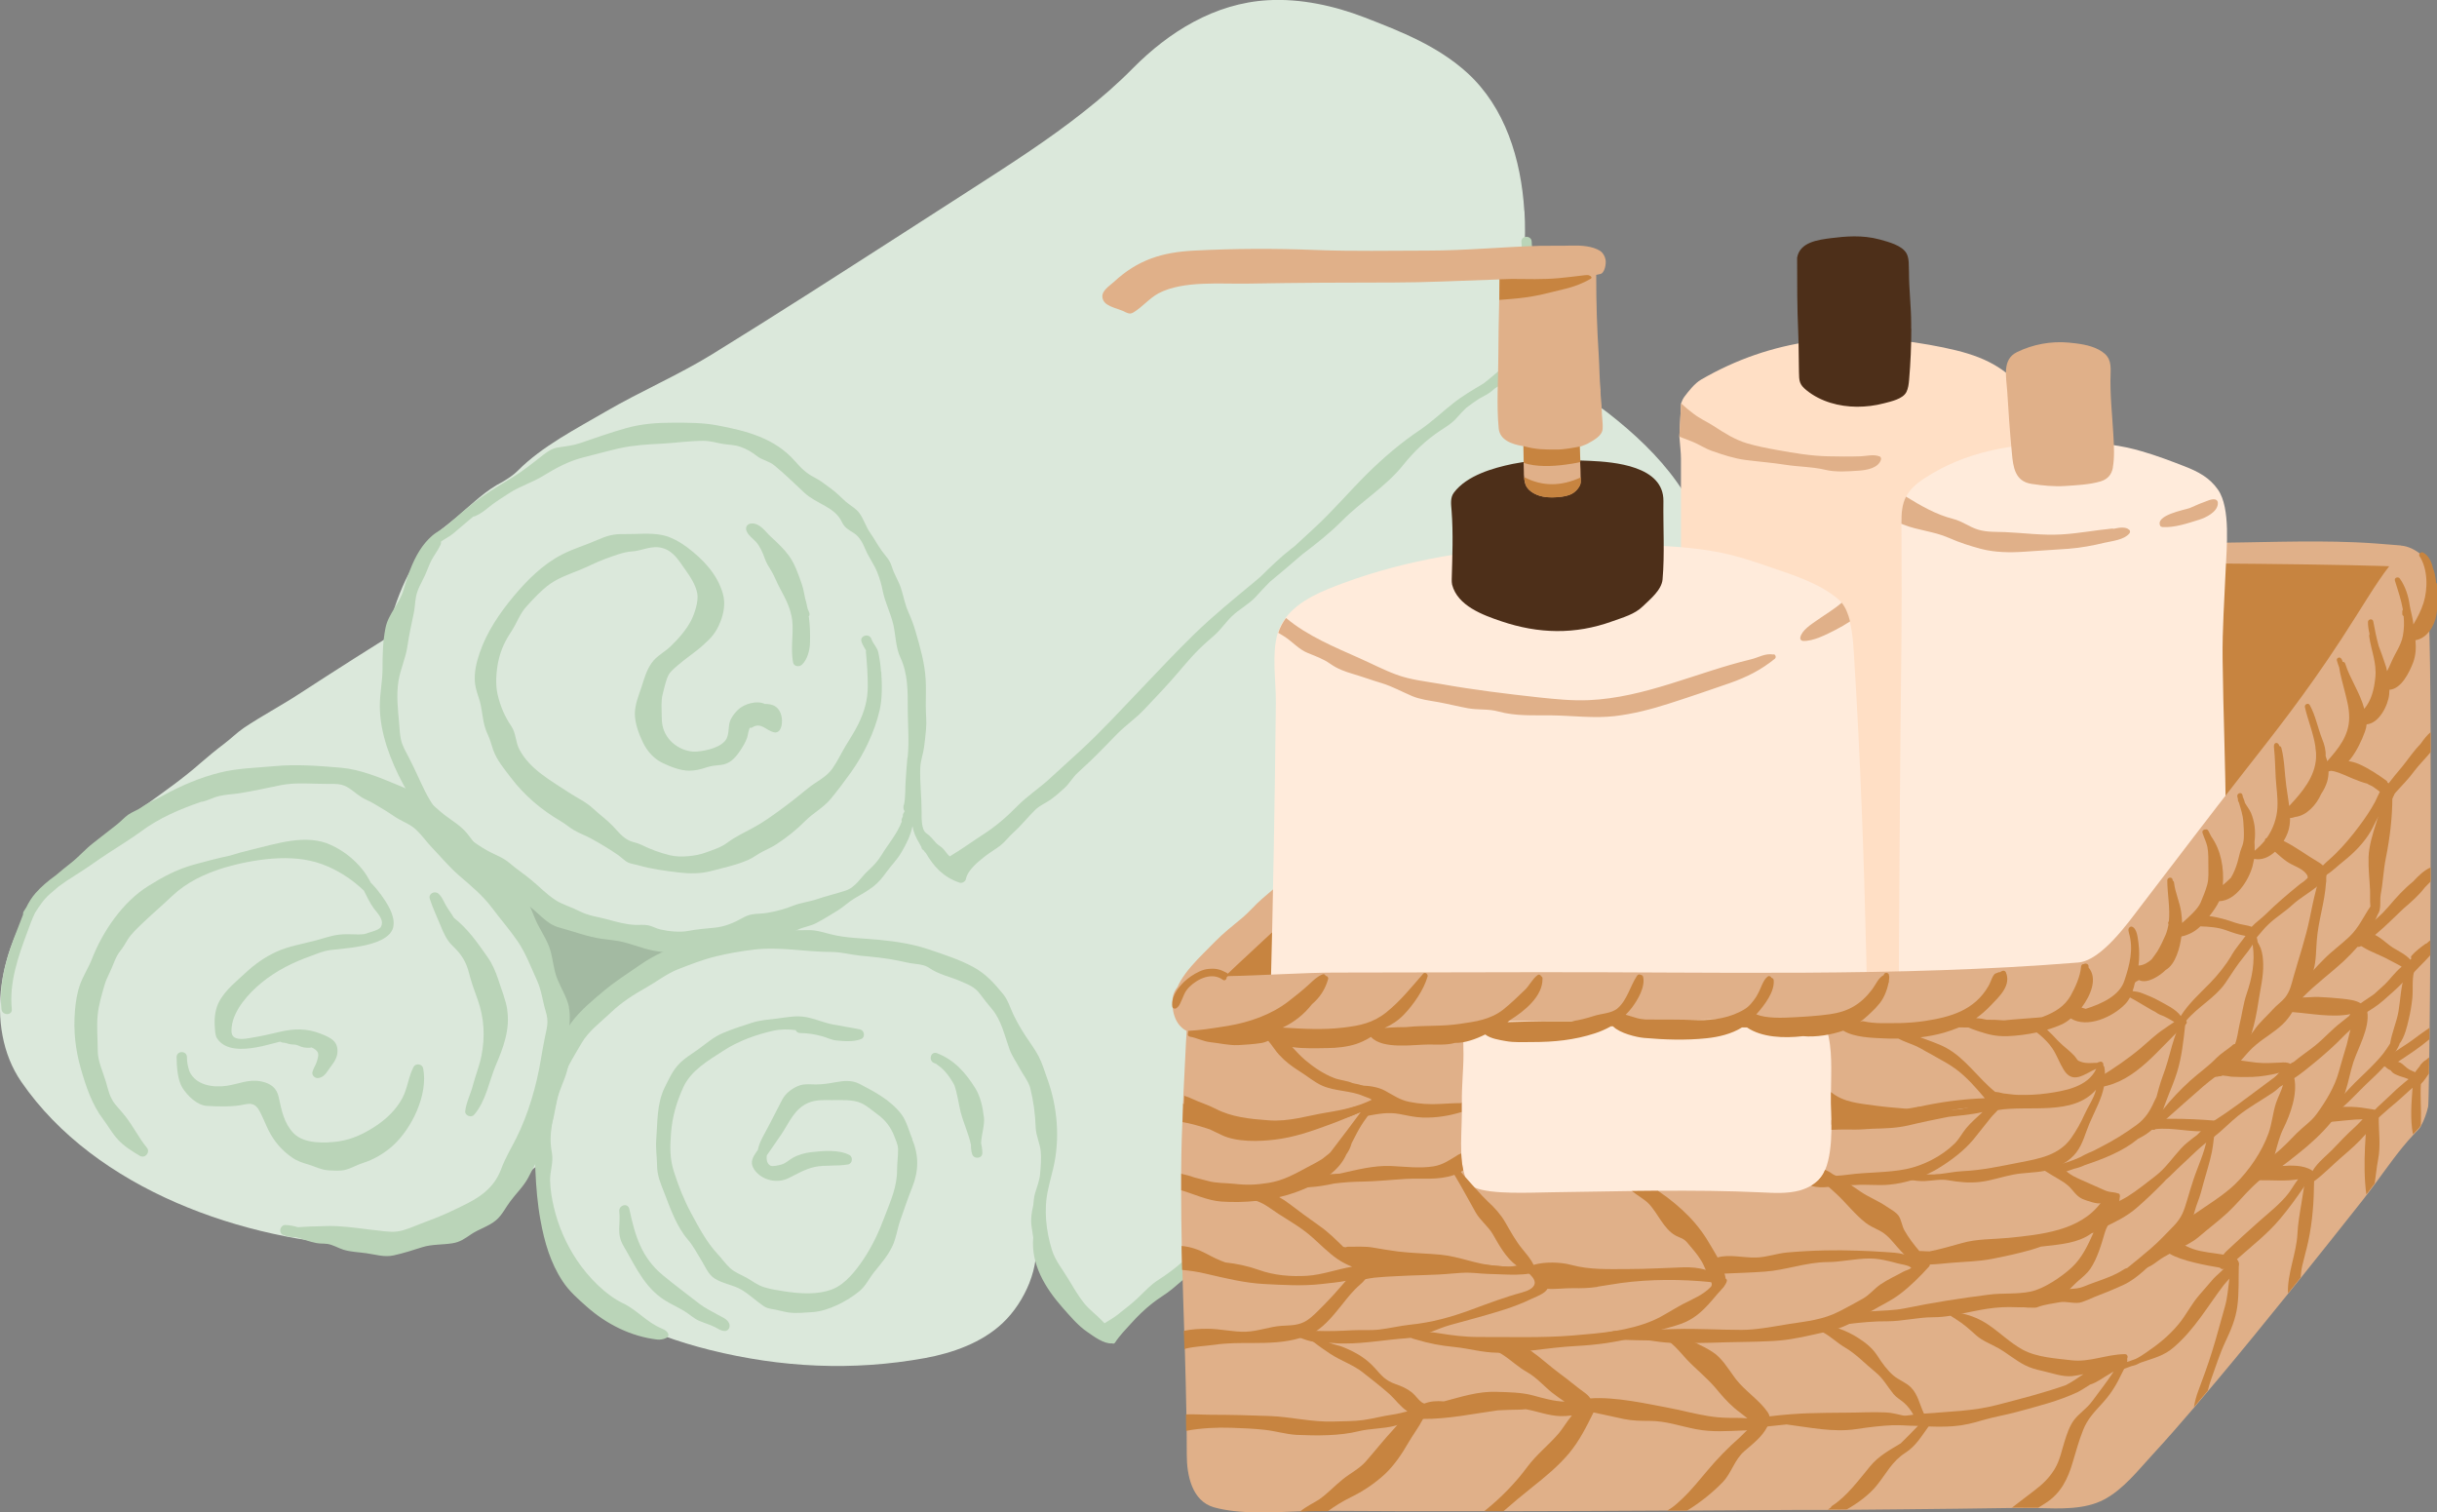 <?xml version="1.0" encoding="UTF-8"?>
<svg id="_レイヤー_2" data-name="レイヤー_2" xmlns="http://www.w3.org/2000/svg" width="198.69" height="123.3" viewBox="0 0 198.69 123.3">
  <rect x="0" y="0" width="198.69" height="123.3" fill="#808080" stroke="none"/>
  <defs>
    <style>
      .cls-1 {
        fill: #e0b089;
      }

      .cls-2 {
        fill: #ffebdb;
      }

      .cls-3 {
        fill: #a3baa2;
      }

      .cls-4 {
        fill: #dbe8db;
      }

      .cls-5 {
        fill: #c78440;
      }

      .cls-6 {
        fill: #4d2f19;
      }

      .cls-7 {
        fill: #bad4b8;
      }

      .cls-8 {
        fill: #ffdfc5;
      }
    </style>
  </defs>
  <g id="_テキスト" data-name="テキスト">
    <g>
      <path class="cls-4" d="M111.48,37.02c.18-.62.23-1.31.14-2.11-.09-.78-.3-1.49-.45-2.25-.54-2.7-1.66-6.06-3.4-8.22-1.12-1.39-2.62-2.41-4.16-3.31-5.14-3.01-11.74-4.45-17.47-2.4-2.75.98-4.48,3.54-6.94,5.11-2.75,1.76-5.77,3.05-8.66,4.53-3.23,1.65-6.32,3.56-9.4,5.46-12.26,7.56-24.7,14.91-36.78,22.76-1.47.96-3.04,1.78-4.49,2.76-.57.39-1.05.88-1.61,1.3-.65.49-1.28,1.01-1.89,1.54-2.83,2.49-6.15,4.36-8.95,6.88-1.33,1.19-2.83,2.31-3.99,3.67-3.44,4.01-4.8,10.94-1.69,15.46,6.06,8.8,18.17,13.01,28.44,13.41,4.29.17,7.36-.86,10.67-3.51.6-.48,1.14-1.01,1.63-1.59.04-.03.08-.08.11-.13.27-.32.53-.65.77-1,.23-.19.47-.36.63-.48.61-.47,1.23-.92,1.81-1.43.55-.49,1.16-.87,1.72-1.34,3.09-2.56,5.8-5.74,8.84-8.43,3.34-2.95,6.71-5.86,10.12-8.72,3.98-3.35,8.01-6.65,12.09-9.88,3.58-2.84,8.39-5.49,11.26-9.07,2.34-2.93,6.02-5.16,8.92-7.51,3.45-2.8,6.89-5.6,10.34-8.41,1.19-.96,2.02-1.88,2.37-3.07Z"/>
      <g>
        <path class="cls-4" d="M83.61,100.69s0-.05,0-.07c-.02.02-.02.04,0,.07Z"/>
        <path class="cls-4" d="M141.68,52.8c-.8-.74-.96-1.57-1.27-2.59-.35-1.15-.8-2.24-.89-3.46-.41-5.64-4.21-9.81-8.46-13.12-3.34-2.59-9.21-4.66-13.44-3.96-3.81.63-7.55,2.19-10.39,4.81-.48.44-.96.89-1.44,1.32-.61.55-1.36.89-2.03,1.37-3.01,2.17-5.49,5.36-8.25,7.89-3.02,2.76-6.16,5.38-9.36,7.91-6.44,5.1-13.13,9.86-19.72,14.76-3.8,2.83-7.64,5.68-11.3,8.69-1.04.86-2.1,1.64-3.14,2.5-.03.02-.05.05-.07.07-2.88,1.94-5.28,5.01-6.75,8.13-1.91,4.04-1.49,8.45-.64,12.71.66,3.31,2.98,5.69,5.85,7.35,2.32,1.34,4.92,2.23,7.51,2.88,5.8,1.44,11.63,1.73,17.52.66,2.25-.41,4.63-1.25,6.32-2.84.95-.89,1.71-2.07,2.19-3.27.26-.67.42-1.27.52-1.98.04-.28.11-.66.23-1.02.31.81.61,1.6,1.06,2.37.53.92,1,1.87,1.72,2.66.31.34.65.67,1.02.95.17.13,1.07.56,1.06.78-.04.52.73.54.83.06.78-.27,1.29-.87,1.85-1.44.88-.91,1.73-1.76,2.72-2.55.79-.62,1.45-1.34,2.18-2.03.73-.7,1.49-1.35,2.14-2.14,2.57-3.11,6.05-5.66,8.95-8.52,3.1-3.05,6.11-6.2,8.98-9.47,2.29-2.61,4.49-5.29,6.69-7.97,2.7-3.29,5.41-6.59,8.11-9.88,1.35-1.65,2.69-3.3,4.05-4.94,1.18-1.42,2.75-2.5,4.14-3.74.55-.49,1.23-1.03,1.68-1.61.41-.52.3-.92-.16-1.34Z"/>
      </g>
      <path class="cls-3" d="M55.98,77.27c-.72-.13-1.37-.13-2.08-.41-.79-.32-1.58-.41-2.41-.62-1.61-.4-3.2-.77-4.74-1.42-1.49-.62-2.65-1.82-4.23-2.21-.96-.24-.52.84-.05,1.25,1.03,1.95,1.67,4.09,2.5,6.13.38.94.73,1.8.98,2.79.08.33.01,1.47.39,1.65.05.03.12.04.17,0,.29-.2.47-.54.69-.81.37-.46.77-.87,1.19-1.27.66-.63,1.34-1.18,2.14-1.63.98-.55,2-.94,2.94-1.58.79-.53,1.62-1.19,2.49-1.55.14-.06.18-.29,0-.33Z"/>
      <path class="cls-4" d="M124.28,17.22c-.26-4.25-1.57-8.46-4.64-11.27-2.42-2.2-5.39-3.37-8.39-4.53-2.44-.94-5.21-1.56-7.9-1.4-4.32.25-8.05,2.58-10.97,5.53-1.26,1.28-2.62,2.46-4.03,3.57-2.83,2.24-5.88,4.2-8.91,6.15-1.83,1.18-3.67,2.36-5.5,3.54-5.28,3.39-10.55,6.79-15.89,10.08-2.71,1.67-5.92,3.06-8.66,4.66-2.4,1.4-5.21,2.84-7.17,4.82-.37.37-.78.63-1.21.89-1.48.76-2.45,1.77-3.7,2.84-.73.63-1.8,1.32-2.36,2.1-.68.96-1.39,2.04-1.89,3.1-2.78,5.93-2.91,13.8,1.47,19.01,2.01,2.4,4.74,4.08,7.43,5.68,1.92,1.14,3.86,2.27,5.97,3.01,1.48.52,2.02,1.23,3.6,1.2,1.45-.03,2.59.33,4.01.4.53.03,2.06-.22,2.6-.21.47,0,.95.02,1.42-.03,3.05-.32,5.67-1.18,8.43-2.5.84-.4,1.69-.81,2.48-1.31,1.12-.71,2.68-6.61,3.53-5.59.94,1.14,3.72,3.56,3.72,3.56,0,0,22.13-21.16,38.56-35.31,2.5-2.15,8.64-6.25,8.75-6.81.06-.3-1.44-2.83-1.18-4.27.39-2.16.58-4.55.44-6.94Z"/>
      <path class="cls-7" d="M71.83,54.79c-.03-.54-.11-1.07-.22-1.6-.1-.44-.42-.68-.56-1.09-.17-.51-.98-.29-.81.22.09.27.24.48.37.72-.01.04-.02.09-.01.14.09.93.15,1.85.15,2.78,0,1.11-.28,2.07-.77,3.07-.3.62-.71,1.23-1.06,1.82-.36.6-.66,1.26-1.07,1.83-.52.72-1.32,1.04-1.98,1.59-.78.64-1.56,1.26-2.38,1.85-.68.49-1.32.95-2.06,1.35-.7.38-1.45.73-2.1,1.21-.56.42-1.16.59-1.81.83-.78.29-2.05.42-2.88.22-.83-.2-1.61-.49-2.38-.87-.3-.15-.62-.18-.91-.31-.58-.25-.96-.76-1.38-1.2-.49-.52-1.09-.94-1.61-1.43-.6-.56-1.3-.86-1.98-1.31-1.46-.97-3.17-1.88-4.03-3.5-.33-.62-.27-1.33-.67-1.92-.54-.79-.89-1.63-1.11-2.57-.2-.84-.11-1.97.08-2.81.2-.87.54-1.58,1.04-2.33.46-.7.69-1.46,1.27-2.08.56-.61,1.2-1.31,1.88-1.79.73-.51,1.52-.78,2.34-1.11.73-.29,1.41-.66,2.15-.93.63-.23,1.49-.57,2.15-.61.88-.05,1.62-.53,2.53-.28.88.24,1.32,1,1.81,1.69.42.59.89,1.27,1.03,2.01.12.63-.22,1.66-.51,2.22-.4.77-1.05,1.5-1.67,2.1-.47.45-1.15.79-1.52,1.32-.45.63-.61,1.26-.84,1.97-.24.72-.54,1.42-.55,2.19,0,.79.33,1.67.67,2.37.33.67.85,1.28,1.53,1.62.65.32,1.52.67,2.25.66.46,0,.93-.11,1.36-.26.44-.15.77-.16,1.22-.21.69-.08,1.12-.53,1.5-1.08.24-.35.49-.75.63-1.16.05-.15.06-.31.1-.46.18-.58.04-.19.33-.37.7-.43,1.11.26,1.75.41.19.05.37-.03.48-.19.26-.42.22-1.14-.03-1.56-.28-.47-.72-.56-1.2-.56-.64-.32-1.71,0-2.2.49-.24.24-.46.52-.6.83-.2.47-.08,1.04-.31,1.5-.37.72-1.67,1-2.41,1.06-.96.08-2.01-.49-2.5-1.32-.31-.52-.38-.98-.38-1.57,0-.58-.07-1.23.08-1.8.11-.42.21-.88.36-1.29.17-.49.5-.73.88-1.06.66-.58,1.4-1.04,2.05-1.63.7-.62,1.07-1.05,1.41-1.9.29-.74.43-1.53.2-2.32-.46-1.59-1.61-2.78-2.89-3.75-.58-.43-1.3-.85-2.01-1-1.01-.22-2.09-.07-3.12-.09-.9-.02-1.41.13-2.23.49-.93.41-1.93.7-2.83,1.16-1.57.8-2.86,2.09-3.98,3.43-1.12,1.34-2.18,2.9-2.75,4.57-.28.81-.49,1.68-.39,2.54.06.51.26.98.4,1.47.14.54.19,1.1.3,1.65.08.38.19.73.36,1.08.19.4.27.79.42,1.21.32.87.87,1.5,1.42,2.23,1.12,1.48,2.5,2.65,4.11,3.59.37.22.69.51,1.06.72.44.26.95.44,1.41.69.74.41,1.5.86,2.19,1.34.26.18.54.49.84.62.24.1.54.14.8.21,1.07.31,2.21.46,3.31.59.85.1,1.76.11,2.59-.11,1-.27,2.15-.5,3.09-.93.4-.18.75-.46,1.14-.66.4-.21.79-.37,1.16-.62.84-.55,1.64-1.19,2.34-1.9.64-.64,1.46-1.06,2.05-1.77.59-.71,1.11-1.41,1.65-2.16,1.04-1.45,1.94-3.31,2.34-5.05.24-1.03.2-2.12.14-3.17Z"/>
      <path class="cls-7" d="M125.84,28.18c-1.35-.83-1.16-3.21-1.04-4.63.05-.66.21-1.31.25-1.97.04-.64-.16-1.24-.17-1.87-.01-.54-.86-.54-.84,0,.02.86.2,1.58.06,2.45-.14.87-.14,1.76-.14,2.64,0,1.37-.03,2.74.92,3.68-.28.2-.54.44-.84.62-.44.26-.91.44-1.33.74-.61.44-1.15.97-1.75,1.42,0,0-.01,0-.02.01-.85.51-1.71,1.01-2.49,1.63-.91.72-1.73,1.51-2.69,2.16-1.54,1.03-2.97,2.26-4.29,3.56-1.49,1.48-2.83,3.07-4.38,4.49-.51.47-1.03.95-1.54,1.42-.09.06-.17.12-.25.19-.9.7-1.71,1.49-2.52,2.29-.2.17-.4.33-.59.5-1.63,1.35-3.28,2.69-4.79,4.16-1.52,1.48-2.97,3.03-4.44,4.57-1.59,1.66-3.17,3.39-4.86,4.94-.85.77-1.7,1.55-2.54,2.32-.85.78-1.79,1.38-2.61,2.21-.9.92-1.8,1.69-2.88,2.38-.85.55-1.7,1.17-2.56,1.68-.03.02-.05.03-.07.05-.26-.21-.42-.54-.68-.75-.15-.12-.33-.22-.46-.37-.33-.35-.4-.51-.8-.79-.4-.28-.36-1.32-.36-1.73,0-1.2-.15-2.39-.11-3.58.02-.58.23-1.1.31-1.68.06-.48.12-.96.16-1.44.06-.65-.02-1.33-.02-1.98,0-.7.03-1.41-.01-2.11-.07-1.28-.44-2.6-.8-3.83-.16-.56-.36-1.11-.6-1.64-.3-.66-.39-1.28-.61-1.96-.2-.6-.55-1.13-.74-1.74-.2-.63-.45-.79-.83-1.32-.33-.46-.6-.97-.93-1.44-.36-.5-.52-1.11-.88-1.61-.3-.42-.74-.62-1.12-.95-.4-.36-.79-.77-1.23-1.08-.4-.29-.84-.65-1.28-.87-.71-.36-1.1-.75-1.62-1.34-1.66-1.9-3.96-2.48-6.34-2.93-1.16-.22-2.36-.22-3.54-.22-1.36,0-2.61.08-3.92.45-1.25.35-2.46.78-3.68,1.2-.58.2-1.18.27-1.79.36-.52.07-.85.3-1.26.61-.85.66-1.65,1.32-2.57,1.87-.88.53-1.78,1.09-2.61,1.67-.91.64-1.76,1.41-2.6,2.15-.39.35-.89.56-1.29.91-.39.34-.73.75-1.01,1.19-.63,1-1,2.12-1.32,3.24-.32,1.1-1.24,1.93-1.47,3.09-.22,1.11-.24,2.17-.24,3.31,0,1.04-.23,2.03-.22,3.07,0,2.18.89,4.47,1.91,6.37.6,1.12,1.43,2.03,2.17,3.05.73,1.01,1.92,1.56,2.74,2.46.34.37.61.76,1.03,1.06.54.38,1.07.62,1.57,1.07.43.39.91.73,1.34,1.13.38.36.68.72,1.13.98,1.04.6,1.56,1.61,2.78,1.93,1.14.31,2.26.74,3.43.91.63.09,1.23.12,1.85.29.57.15,1.11.35,1.68.51.94.27,2.04.38,3.01.3,1.11-.1,2.26-.09,3.36-.27.54-.09,1.04-.31,1.55-.51.57-.23,1.1-.29,1.69-.4.98-.19,1.91-.21,2.83-.66.5-.24,1.04-.29,1.54-.56.59-.31,1.18-.68,1.75-1.03.47-.29.85-.68,1.33-.96.53-.31,1.06-.6,1.55-.98.44-.34.74-.73,1.07-1.18.39-.54.86-1,1.2-1.58.43-.73.76-1.39.92-2.16.04.25.11.49.21.73.1.22.21.46.34.66,0,0,0,.01.01.02.05.1.1.19.16.29.01.13.08.22.18.27.06.08.12.16.19.23.64,1.09,1.4,1.95,2.74,2.41.2.07.48-.08.52-.29.15-.74.98-1.4,1.55-1.85.4-.32.87-.58,1.28-.9.39-.31.68-.72,1.05-1.05.64-.57,1.16-1.24,1.77-1.84.4-.39.85-.54,1.29-.86.38-.28.79-.63,1.14-.96.38-.36.63-.83,1.02-1.19.33-.32.68-.62,1.01-.94.75-.72,1.47-1.47,2.19-2.21.71-.73,1.56-1.3,2.25-2.04.73-.78,1.46-1.53,2.17-2.33.77-.86,1.47-1.76,2.3-2.58.41-.41.85-.78,1.28-1.16.51-.46.89-1.04,1.38-1.51.59-.58,1.38-.97,1.95-1.59.36-.39.74-.81,1.14-1.21.89-.74,1.77-1.48,2.63-2.23,1.14-.87,2.27-1.75,3.28-2.77,1.59-1.61,3.57-2.77,5-4.57.84-1.05,1.85-2.01,2.98-2.76.49-.33.93-.57,1.33-1.02.26-.29.53-.59.82-.86.34-.26.69-.51,1.06-.75.33-.18.67-.34.97-.58.1-.08.2-.16.29-.24,1.36-.9,2.69-1.83,4.03-2.76.26-.18.28-.55,0-.73ZM73.98,61.78c-.06.61-.09,1.23-.14,1.84-.05.62,0,1.33-.13,1.95-.03.05-.05.12-.05.19,0,.03,0,.06,0,.1,0,.12.04.21.1.27-.03.03-.05.07-.06.11-.05.06-.09.14-.09.25,0,.03,0,.06,0,.08-.02.03-.03.07-.05.1-.06.11-.07.22-.04.31-.36.98-1.13,1.87-1.65,2.73-.32.52-.66.88-1.1,1.28-.6.55-1.02,1.36-1.84,1.62-.76.25-1.54.43-2.3.69-.65.22-1.34.29-1.97.54-.67.27-1.38.46-2.09.58-.75.13-1.27-.01-1.96.38-.8.45-1.52.76-2.44.84-.68.06-1.35.12-2.03.25-.71.14-1.62.04-2.32-.12-.33-.08-.63-.26-.96-.33-.38-.08-.75-.02-1.13-.04-.72-.04-1.43-.23-2.11-.42-.86-.24-1.62-.3-2.43-.72-.62-.32-1.36-.52-1.93-.9-.69-.45-1.28-1.07-1.91-1.59-.57-.48-1.2-.89-1.76-1.37-.55-.48-1.11-.66-1.74-.99-.62-.33-1.22-.76-1.79-1.18-.37-.27-.69-.6-1.05-.88-.1-.08-.21-.15-.32-.23-.04-.14-.14-.24-.27-.29-.8-.59-1.37-1.53-1.8-2.39-.44-.89-.82-1.79-1.28-2.67-.25-.49-.53-.93-.65-1.48-.1-.45-.11-.9-.15-1.35-.1-1.11-.23-2.26-.06-3.37.15-.99.6-1.91.74-2.9.13-.92.33-1.79.52-2.71.09-.42.09-.85.17-1.27.12-.67.45-1.16.73-1.77.19-.41.33-.84.53-1.23.23-.44.54-.82.75-1.28.04-.09.05-.17.03-.25.33-.25.71-.41,1.02-.68.42-.36.83-.71,1.25-1.06.12-.1.25-.2.37-.31.05,0,.1-.01.15-.03.42-.18.76-.44,1.11-.73.54-.44,1.11-.78,1.69-1.16.88-.57,1.88-.86,2.77-1.41,1.03-.64,2.11-1.21,3.29-1.5.98-.24,1.95-.52,2.93-.74,1.16-.25,2.25-.31,3.43-.37,1.14-.06,2.23-.23,3.39-.23.59,0,1.07.17,1.64.26.49.07.9.06,1.38.23.55.19.9.41,1.37.77.43.32.98.4,1.39.74.84.69,1.66,1.49,2.45,2.23,1.01.94,2.48,1.14,3.06,2.39.22.47.58.65.99.91.48.31.73.86.95,1.37.28.64.69,1.18.95,1.83.19.48.33.95.43,1.46.19.98.66,1.85.88,2.82.19.86.19,1.86.57,2.66.62,1.32.6,2.75.6,4.19,0,1.32.13,2.64-.01,3.96Z"/>
      <path class="cls-7" d="M65.92,50.3c.09-.12.12-.28.02-.45-.11-.18-.15-.53-.21-.74-.15-.48-.18-.98-.35-1.46-.27-.78-.58-1.7-1.07-2.36-.39-.53-.94-1.06-1.43-1.5-.48-.43-.91-1.17-1.64-1.11-.33.03-.51.33-.36.64.17.37.47.55.74.84.33.35.57.9.73,1.36.14.4.28.6.5.96.29.47.48,1.01.75,1.5.52.96.99,1.87,1.02,2.99.03,1-.15,2.05.04,3.04.06.33.49.38.71.19.47-.43.66-1.23.67-1.83.02-.69,0-1.38-.09-2.06Z"/>
      <path class="cls-7" d="M74.39,92.88c-.28-.66-.46-1.45-.89-2.03-.42-.56-1.04-1.09-1.63-1.47-.56-.37-1.2-.71-1.8-1.02-.64-.32-1.27-.25-1.95-.13-.55.1-1.03.18-1.6.18-.41,0-.85-.06-1.26.06-.57.17-1.2.63-1.48,1.17-.37.73-.75,1.45-1.13,2.19-.33.65-.72,1.21-.86,1.91-.06.09-.13.18-.19.28-.32.47-.43.86-.09,1.35.6.86,1.85,1.14,2.78.68.69-.34,1.37-.75,2.12-.91.9-.19,1.83-.04,2.74-.21.36-.07.41-.61.1-.77-.85-.45-2.18-.34-3.1-.23-.53.06-1.08.21-1.54.48-.31.18-.55.43-.9.53-.16.05-.73.19-.9.09-.27-.16-.34-.46-.29-.84.08-.11.16-.22.23-.33.31-.45.63-.9.94-1.36.67-.99,1.07-2.12,2.24-2.6.6-.25,1.23-.22,1.87-.21.74,0,1.72-.07,2.41.24.48.22.93.63,1.36.94.61.44,1.06,1.03,1.33,1.73.14.37.31.7.32,1.09.01.55-.08,1.11-.08,1.67,0,1.42-.53,2.54-1.02,3.84-.45,1.21-.99,2.37-1.71,3.45-.61.91-1.48,2.04-2.53,2.45-1.22.48-2.65.37-3.92.18-.54-.08-1.11-.17-1.63-.33-.58-.17-.97-.51-1.48-.79-.47-.26-.92-.41-1.33-.78-.37-.34-.66-.77-1-1.13-.91-.97-1.54-2.18-2.17-3.34-.59-1.1-1.02-2.18-1.4-3.37-.35-1.09-.33-2.05-.24-3.18.11-1.36.44-2.48,1-3.72.63-1.38,2.05-2.19,3.27-2.98,1.21-.79,2.65-1.31,4.07-1.63.63-.14,1.22-.12,1.82-.05.06.14.18.24.37.24.6,0,1.18.1,1.75.25.4.1.77.31,1.17.35.6.07,1.51.13,2.07-.12.33-.15.24-.7-.1-.77-.75-.16-1.52-.27-2.28-.42-.79-.16-1.54-.52-2.33-.62-.71-.09-1.4.05-2.11.14-.72.09-1.43.13-2.13.36-.78.25-1.59.51-2.34.83-.76.32-1.33.83-1.99,1.31-.59.42-1.2.77-1.69,1.32-.46.52-.76,1.19-1.07,1.81-.66,1.37-.57,2.82-.69,4.3-.05.68.06,1.34.07,2.01,0,.85.27,1.46.58,2.25.51,1.32,1.01,2.77,1.93,3.84.42.48.76,1.13,1.1,1.68.31.5.56,1.16,1.08,1.49.67.43,1.53.52,2.2.92.61.36,1.18.91,1.77,1.31.25.17.41.21.71.26.45.07.89.21,1.34.28.64.09,1.35.01,2-.03,1.26-.09,2.81-.9,3.77-1.69.56-.46.79-1.04,1.23-1.58.54-.68,1.09-1.29,1.47-2.09.32-.67.4-1.39.64-2.09.32-.92.63-1.84.99-2.74.52-1.3.55-2.57,0-3.87Z"/>
      <path class="cls-7" d="M59.44,107.87c-.18-.36-.56-.48-.89-.67-.53-.3-1.05-.54-1.53-.91-.99-.77-1.99-1.51-2.96-2.31-1.76-1.45-2.28-3.22-2.75-5.41-.12-.55-.88-.32-.82.2.12,1.05-.25,1.79.34,2.8,1.08,1.83,1.79,3.61,3.77,4.67.4.22.82.42,1.21.66.4.24.74.58,1.17.77.43.19.88.31,1.3.52.27.13.47.3.78.32.34.02.52-.35.38-.63Z"/>
      <path class="cls-7" d="M46.39,82.1c-.16-.76-.62-1.49-.92-2.21-.33-.78-.36-1.56-.59-2.37-.21-.75-.65-1.41-1.01-2.1-.39-.74-.55-1.47-1.03-2.17-.88-1.3-2.24-2.12-3.24-3.32-.53-.63-.98-1.31-1.49-1.95-.52-.65-1.22-1.05-1.88-1.55-.53-.41-1-.9-1.54-1.29-.69-.49-1.54-.84-2.31-1.16-1.41-.59-3.04-1.26-4.57-1.39-1.79-.15-3.63-.3-5.42-.13-1.47.14-3,.16-4.44.52-1.66.41-3.21,1.08-4.7,1.9-.6.33-1.18.56-1.72.94-.34.24-.74.36-1.08.6-.33.24-.6.55-.92.8-.64.5-1.28,1-1.92,1.5-.65.5-1.16,1.11-1.81,1.62-.42.33-.84.67-1.25,1.02-.6.43-1.19.92-1.66,1.46-.31.36-.55.74-.74,1.14-.07.11-.14.22-.21.33-.06.09-.07.19-.06.27-.15.38-.29.77-.45,1.16-.81,2.05-1.54,4.31-1.31,6.55.05.54.9.54.84,0-.22-2.18.53-4.32,1.28-6.32.19-.51.37-1.03.61-1.52.35-.56.72-1.12,1.23-1.56.23-.2.46-.4.69-.59.42-.31.86-.61,1.3-.88.92-.56,1.8-1.22,2.7-1.81.91-.6,1.85-1.16,2.72-1.8,1.49-1.11,3.19-1.83,4.94-2.43.02,0,.04,0,.06,0,.47-.1.89-.35,1.36-.46.55-.13,1.18-.15,1.74-.24,1.11-.18,2.2-.43,3.31-.65,1.25-.25,2.61-.09,3.88-.1.69,0,1.11-.03,1.7.36.45.3.86.7,1.36.92.51.22.93.51,1.4.78.43.25.82.55,1.24.79.52.3.99.46,1.45.89.47.44.83.97,1.27,1.43.74.77,1.42,1.6,2.23,2.3.98.85,1.93,1.62,2.71,2.67.68.91,1.43,1.76,2.07,2.7.66.97,1.09,2.13,1.58,3.2.36.79.45,1.68.7,2.5.27.87.1,1.29-.08,2.19-.11.57-.22,1.14-.31,1.71-.36,2.17-1.02,4.46-2,6.42-.42.84-.9,1.62-1.23,2.51-.5,1.34-1.42,2.13-2.68,2.78-1.11.57-2.21,1.09-3.38,1.51-.65.23-1.29.54-1.96.73-.67.2-1.26.11-1.94.03-1.14-.12-2.3-.31-3.46-.37-.7-.04-1.42.03-2.12.03-.29,0-.67.05-1.04.06-.33-.1-.66-.17-1.03-.18-.4-.01-.59.6-.21.79.36.17.69.21,1.07.2.56.15,1.12.38,1.67.48.29.06.58.03.88.07.46.06.88.33,1.32.47.61.19,1.25.2,1.88.29.78.11,1.46.35,2.25.17.77-.17,1.55-.42,2.3-.66.79-.25,1.64-.19,2.46-.32.64-.1,1.02-.39,1.54-.74.64-.43,1.43-.64,2.02-1.14.5-.42.78-1.04,1.17-1.55.48-.65,1.07-1.2,1.45-1.91.74-1.39,1.43-2.81,1.91-4.32.28-.87.33-1.81.63-2.66.28-.8.65-1.51.76-2.37.1-.78.04-1.58.04-2.36,0-.71.13-1.47-.02-2.17Z"/>
      <path class="cls-7" d="M31.01,72.88c-.22-.31-.48-.62-.78-.92-.2-.38-.42-.75-.7-1.1-.69-.84-1.53-1.5-2.52-1.96-2.05-.97-4.53-.09-6.58.39-.57.13-1.12.29-1.67.46-.99.21-1.98.47-2.96.74-1.39.39-2.51.99-3.72,1.75-2.07,1.29-3.7,3.68-4.58,5.93-.28.72-.72,1.38-.98,2.11-.24.68-.35,1.41-.41,2.13-.13,1.61.03,3.15.48,4.71.41,1.43.91,2.94,1.82,4.13.41.54.74,1.16,1.21,1.66.53.57,1.11.91,1.76,1.31.06.04.12.06.18.06.33.09.7-.38.41-.72-.65-.79-1.11-1.74-1.74-2.54-.26-.34-.56-.64-.83-.98-.45-.56-.57-1.15-.76-1.83-.24-.81-.68-1.72-.67-2.56,0-1.01-.11-1.96,0-2.96.08-.77.32-1.57.53-2.31.11-.4.28-.76.46-1.13.28-.57.45-1.24.85-1.73.24-.3.42-.62.62-.95.28-.44.73-.86,1.11-1.23.81-.78,1.67-1.51,2.49-2.29,1.21-1.14,2.64-1.8,4.18-2.29.16-.04.32-.09.47-.13,1.24-.35,2.75-.61,4.04-.66,1.44-.05,2.75.11,4.08.7,1.09.49,2.02,1.13,2.87,1.94.25.49.48,1,.81,1.45.3.4.91.97.55,1.54,0,.01-.02.02-.02.03-.23.21-.61.3-.89.39-.14.05-.27.09-.41.13-.18.02-.34.03-.47.03-.54,0-1.09-.05-1.63.02-.64.08-1.25.31-1.87.47-1.08.29-2.2.46-3.22.93-.92.42-1.75,1.01-2.49,1.7-.76.71-1.56,1.33-2.1,2.24-.37.63-.47,1.41-.42,2.12.02.28.02.73.18.98.66,1.04,2.15.93,3.18.75.62-.1,1.29-.31,1.97-.47.06.04.14.07.23.08.21,0,.39.1.59.13.22.04.43,0,.64.1.34.16.56.2.94.19.06,0,.11-.02.15-.03.08.03.14.06.19.09.45.27.41.52.28.98-.09.32-.28.58-.38.9-.1.32.22.59.52.52.37-.08.55-.32.75-.62.29-.43.68-.83.75-1.36.13-1.01-.55-1.31-1.36-1.63-1.16-.45-2.16-.42-3.37-.14-.65.15-1.31.31-1.97.42-.43.07-1.1.24-1.54.09-.42-.14-.41-.5-.37-.92.15-1.39,1.4-2.76,2.44-3.61,1.21-.99,2.57-1.66,4.03-2.18.55-.2,1.01-.41,1.6-.48.72-.09,1.44-.14,2.15-.26.85-.14,2.39-.46,2.84-1.32.08-.14.12-.28.13-.42.12-.89-.59-1.92-1.05-2.56Z"/>
      <path class="cls-7" d="M34.49,87.08c-.07-.36-.61-.41-.77-.1-.42.79-.49,1.76-.93,2.57-.5.92-1.25,1.64-2.11,2.22-.93.62-1.94,1.12-3.07,1.28-1.1.16-2.83.22-3.68-.67-.77-.8-.98-1.87-1.2-2.91-.16-.77-.65-1.14-1.41-1.3-1.04-.22-1.83.2-2.83.35-1.15.17-2.54-.06-3.04-1.17-.13-.37-.21-.75-.21-1.17,0-.54-.84-.54-.84,0,0,.73.08,1.88.47,2.5.42.66,1.2,1.43,2,1.48,1,.06,2.15.09,3.13-.13.69-.15.96.13,1.26.74.23.46.41.93.64,1.39.44.89,1.11,1.66,1.93,2.22.44.3.85.42,1.35.57.55.17.99.42,1.57.46.43.02.95.07,1.37-.03.51-.12.98-.42,1.48-.57.86-.27,1.73-.78,2.41-1.39,1.57-1.41,2.91-4.19,2.49-6.32Z"/>
      <path class="cls-7" d="M41.36,82.32c-.14-.86-.49-1.68-.75-2.5-.2-.61-.48-1.26-.85-1.78-.84-1.2-1.61-2.31-2.75-3.21-.2-.35-.46-.67-.66-1.03-.2-.34-.3-.67-.6-.94-.3-.27-.84-.01-.71.41.23.74.58,1.45.87,2.17.25.62.51,1.22,1,1.68.71.68,1.1,1.28,1.34,2.25.19.75.44,1.42.7,2.14.53,1.48.61,3.02.3,4.58-.16.8-.48,1.59-.69,2.38-.18.71-.55,1.4-.63,2.12-.04.36.49.56.72.3.99-1.15,1.21-2.71,1.78-4.06.61-1.43,1.17-2.92.92-4.51Z"/>
      <path class="cls-7" d="M102.38,97.45c-.05.05-.11.11-.16.16-.37.18-.69.5-1,.76-.55.46-1.08.92-1.56,1.45-.49.54-1.09.91-1.61,1.4-.55.51-1.04,1.11-1.6,1.61-.63.57-1.32,1.07-2.03,1.53-.59.37-1.05.88-1.55,1.36-.53.52-1.13.97-1.72,1.44-.35.28-.73.49-1.1.72-.05-.06-.1-.11-.15-.16-.5-.53-1.08-.93-1.54-1.51-.48-.61-.88-1.31-1.28-1.97-.47-.79-1.04-1.45-1.32-2.35-.48-1.55-.67-3.31-.31-4.9.05-.21.09-.41.14-.62.1-.37.19-.75.28-1.12.57-2.4.35-5.02-.49-7.32-.22-.6-.4-1.24-.7-1.81-.3-.58-.71-1.12-1.07-1.67-.36-.55-.69-1.12-.98-1.72-.27-.56-.44-1.19-.84-1.68-.72-.88-1.4-1.65-2.43-2.21-1.1-.6-2.34-1-3.52-1.4-1.36-.47-2.72-.68-4.15-.82-1.3-.13-2.73-.13-3.99-.46-.66-.17-1.17-.35-1.87-.33-.68.02-1.38-.01-2.06.06-1.39.15-2.77.25-4.16.34-2.48.16-5.27.95-7.33,2.37-1.01.7-2.07,1.37-3.02,2.16-.93.78-1.93,1.6-2.66,2.58-.41.56-.63,1.13-.84,1.78-.23.73-.57,1.42-.77,2.17-.22.82-.46,1.63-.68,2.45-.21.78-.25,1.6-.38,2.4-.19,1.12-.34,2.15-.28,3.28.06,1.36.17,2.74.42,4.08.32,1.77.81,3.46,1.81,4.97.52.79,1.25,1.43,1.95,2.05,1.61,1.43,3.61,2.44,5.77,2.69.35.04,1.25-.14.75-.66-.12-.13-.29-.2-.46-.27-1.16-.49-1.96-1.49-3.08-2.02-1.45-.69-2.86-2.16-3.76-3.5-.88-1.31-1.53-2.79-1.89-4.32-.17-.71-.29-1.45-.31-2.19-.02-.76.29-1.48.15-2.25-.16-.87-.13-1.45,0-2.31.2-1.29.49-2.62.94-3.85.37-1,.96-1.91,1.49-2.82.56-.97,1.58-1.71,2.38-2.48.86-.82,1.83-1.44,2.86-2.02.85-.48,1.71-1.15,2.61-1.5,1.01-.39,1.99-.78,3.05-1.04,1.05-.26,2.05-.43,3.12-.56,2.14-.26,4.21.19,6.35.19.8,0,1.53.22,2.32.3,1.02.1,2.07.19,3.08.4.49.1.93.22,1.43.27.42.05.8.1,1.16.35.78.53,1.64.68,2.49,1.05.64.28,1.18.46,1.61,1.04.32.44.66.85,1,1.26.76.91,1.02,2.17,1.42,3.27.2.55.54,1.01.81,1.52.27.52.73,1.07.88,1.64.26,1.06.4,2.1.44,3.19.02.69.34,1.28.41,1.95.06.6,0,1.28-.05,1.87-.05.56-.27,1.06-.42,1.6-.09.31-.1.64-.14.96-.13.55-.22,1.11-.14,1.67.05.33.1.63.14.94-.2,2.18.98,4.11,2.37,5.69.64.72,1.27,1.49,2.07,2.03.53.36,1.32.97,2,.91.07.04.17.03.23-.06.35-.55.89-1.11,1.33-1.59.53-.59,1.08-1.12,1.7-1.61.53-.43,1.13-.75,1.65-1.19.63-.52,1.17-1.04,1.87-1.47,1-.62,1.77-1.57,2.42-2.53.75-1.1,1.57-2.23,2.52-3.19.04-.02.08-.03.12-.04.11-.03.13-.13.11-.21.07-.15-.14-.32-.28-.19Z"/>
      <path class="cls-7" d="M80.21,91.04c-.08-.75-.28-1.65-.68-2.3-.79-1.27-1.71-2.33-3.14-2.88-.51-.19-.73.62-.22.81.06.02.13.05.19.08.03.03.06.06.1.09.54.35,1.01.99,1.35,1.63.24.68.33,1.44.51,2.18.22.87.65,1.77.84,2.67,0,.26.02.51.1.77.14.44.85.38.83-.11,0-.26-.04-.52-.1-.78.02-.71.31-1.45.23-2.16Z"/>
      <g>
        <path class="cls-1" d="M110.32,67.46c-.17-.02-.28.13-.27.26-.4.39-1.15.65-1.6.97-.66.46-1.29.99-1.89,1.51-1.2,1.03-2.43,2-3.62,3.04-.61.52-1.1,1.13-1.72,1.64-.73.61-1.48,1.19-2.14,1.87-1.08,1.13-3.02,2.79-3.28,4.4-.02.11.41-.04.48,0,.34,1.26,2.22.28,3.04-.17,2.18-1.19,3.87-3.14,5.45-5,1.6-1.89,3.4-3.62,5.15-5.35.5-.5.98-1.19,1-1.93.01-.48-.05-1.16-.6-1.23Z"/>
        <path class="cls-1" d="M195.74,44.47c-1.29-.1-2.43-.21-3.72-.26-4.04-.17-8.19.04-12.1.04-.16,0-.22.14-.2.26-.53.3-1.13.78-.72,1.37.21.3.78.27,1.1.28.76,0,1.51-.02,2.27.04,2.86.21,5.74.45,8.59.85,1.34.19,2.78.15,4.14.04.6-.05,2.75.37,2.94-.48.2-.91-1.11-2.04-2.29-2.13Z"/>
        <path class="cls-5" d="M97.69,82.05s.21-.56,1.11-1.43c9.45-9.08,37.44-33.98,40.96-34.41,4.36-.52,56.45-.38,56.95.1.51.48-26.03,35.74-26.03,35.74l-32.43,33.47-40.57-33.47Z"/>
        <path class="cls-8" d="M165.29,93.74c.39-9.65-.02-19.21-.18-28.87-.15-8.84-.07-17.24-.02-26.91,0-1.63.38-3.31-.02-4.91-.18-.71-.23-1.52-.81-2.06-1.78-1.68-3.72-2.3-6.96-2.88-6.63-1.19-12.86-.5-18.61,2.84-.52.3-1.01.93-1.35,1.38-.12.16-.21.35-.28.55l-.14,2.71c.05.67.13,1.31.13,1.79,0,2.09,0,4.19,0,6.28,0,4.19.02,8.38.08,12.57.12,7.83-.43,15.76-.55,23.65-.06,4.03.4,8.12.26,12.14-.05,1.65-.52,3.75-.06,5.31.43,1.45,1.98,2.41,3.46,3.08.12.05.25.11.37.16,3.7,1.58,8.82,1.68,12.88,1.53,4.26-.16,12.27-1.21,11.81-6-.08-.79-.05-1.59-.01-2.38Z"/>
        <g>
          <path class="cls-2" d="M153.02,111.64c-.68,2.6-4.43,3.79-6.56,4.93-5.86,3.15-13.26,3.49-19.77,3.4-6.8-.09-13.67-1.25-19.9-4.08-1.33-.61-2.61-1.46-3.27-2.81-.55-1.13-.59-2.43-.61-3.69,0-5.32.11-10.62.3-15.93.28-8.03.5-16.06.64-24.1.07-4.02.13-8.03.17-12.05.02-1.72-.35-4.01.14-5.65,0-.02.02-.05.02-.07.14-.45.36-.86.63-1.21,1.1-1.47,3.08-2.24,4.73-2.85,2.6-.96,5.3-1.66,8.03-2.15,5.5-.99,11.12-1.13,16.69-.93,2.28.09,4.57.23,6.78.77,1.13.28,2.23.65,3.32,1.03,1.87.64,3.96,1.29,5.5,2.59.1.08.19.18.27.28.32.39.53.93.68,1.52.28,1.11.32,2.4.38,3.31.99,16.05,1.16,32.21,1.32,48.29.02,1.82.03,3.64.3,5.44.05.36.12.72.17,1.09.15.96.26,1.93.01,2.86Z"/>
          <path class="cls-6" d="M135.62,40.85c.03-2.87-4.03-3.19-6-3.28-2.03-.09-4.3-.16-6.29.25-1.59.33-3.74.94-4.79,2.34-.32.42-.23.96-.19,1.49.14,1.81.06,3.76.01,5.58,0,.15,0,.29.03.43.45,1.74,2.51,2.48,4.01,2.99,3.02,1.02,6,1.11,9.06,0,.86-.31,1.82-.57,2.47-1.21.6-.58,1.54-1.33,1.62-2.2.18-2.04.04-4.3.07-6.38Z"/>
          <path class="cls-1" d="M130.5,31.85c-.1-.94-.09-1.88-.15-2.82-.15-2.37-.21-4.25-.21-6.62.11-.02.22-.05.33-.07.37-.07.5-.87.43-1.18-.05-.27-.22-.55-.4-.68-.64-.43-1.62-.48-2.36-.46-.86.03-1.72,0-2.58.02-3.06.09-6.11.39-9.18.39s-6.07.07-9.14-.05c-3.29-.13-6.58-.12-9.87.05-2.62.13-4.61.75-6.55,2.55-.41.38-1.19.81-.87,1.5.27.57,1.33.68,1.83.98.06.03.12.05.18.07.13.05.28.04.43-.05.75-.44,1.3-1.16,2.09-1.58,2.02-1.05,5.11-.73,7.32-.78,3.95-.07,7.91-.09,11.86-.09,2.59,0,5.16-.14,7.75-.22.28-.01.56-.02.84-.03,0,.57-.02,1.13-.02,1.68v.02c-.03,1.5-.07,3-.07,4.5,0,1.99-.16,3.97.03,5.95.09.92,1.01,1.28,1.98,1.44,0,0,.02,0,.03,0,0,.46.01.92.02,1.37,0,.26.02.51.02.76,0,.14,0,.27.02.39.04.58.17.98.82,1.34.58.32,1.31.35,1.95.29.38-.03.8-.09,1.14-.28.3-.16.7-.59.7-.95,0-.13,0-.26,0-.38,0-.41-.02-.83-.04-1.24-.02-.42-.03-.84-.05-1.26,0,0,.05,0,.12-.03,0,0,.02,0,.03,0,.18-.07.47-.18.51-.21.47-.27,1.17-.62,1.22-1.18.04-.5-.07-1.04-.07-1.55,0-.53-.1-1.06-.1-1.59Z"/>
          <path class="cls-5" d="M129.67,22.51s-.08-.05-.13-.07c-.12-.03-.26,0-.36,0-.71.08-1.42.18-2.13.24-1.26.11-2.54.07-3.8.06-.38,0-.56.03-.99.03,0,.57-.02,1.13-.02,1.68,0,0,.01,0,.02,0,.33-.03.66-.05.99-.08.78-.06,1.55-.17,2.32-.33.68-.15,1.35-.33,2.03-.49.67-.16,1.38-.41,2.08-.82.11-.06.1-.13,0-.22Z"/>
          <path class="cls-5" d="M128.91,36.38c-.56.12-1.46.28-2.03.27-1.01,0-1.66,0-2.67-.28,0,.46.01.92.02,1.37,1.02.34,2.34.28,3.32.15.36-.05.83-.11,1.3-.22-.02-.42-.03-.84-.05-1.26,0,0,.05,0,.12-.03Z"/>
          <path class="cls-5" d="M128.88,38.92c-1.56.72-3.09.77-4.61-.02.04.58.17.98.82,1.34.58.32,1.31.35,1.95.29.38-.03.8-.09,1.14-.28.3-.16.7-.59.7-.95,0-.13,0-.26,0-.38Z"/>
          <path class="cls-1" d="M144.59,53.36c-.69-.12-1.21.25-1.86.4-4.41,1.06-8.61,3.12-13.19,3.32-1.35.06-2.71-.08-4.05-.22-2.65-.29-5.35-.62-7.98-1.09-1.21-.21-2.51-.34-3.66-.77-1.01-.37-2-.89-2.99-1.33-2.02-.9-4.28-1.83-6.01-3.29-.27.36-.49.76-.63,1.21.16.1.33.2.49.3.65.41,1.18,1.05,1.9,1.34.68.28,1.25.47,1.85.89.58.41,1.19.63,1.87.83.78.23,1.53.51,2.31.74.88.27,1.63.69,2.47,1.05.69.29,1.42.37,2.15.5.81.15,1.61.35,2.42.5.81.15,1.69.04,2.46.26,1.46.4,2.85.3,4.36.32,1.69.02,3.46.26,5.16.06,1.51-.18,2.94-.55,4.38-1.01,1.69-.54,3.32-1.1,4.99-1.68,1.39-.49,2.53-1.06,3.68-1.99.12-.1.06-.34-.1-.36Z"/>
          <path class="cls-1" d="M150.16,49.13c-.62.55-1.38.98-2.02,1.44-.47.33-1.24.81-1.36,1.4-.03.14.06.27.21.28.84.05,1.93-.53,2.66-.9.41-.21.81-.44,1.19-.69-.15-.59-.36-1.13-.68-1.52Z"/>
        </g>
        <path class="cls-2" d="M181.69,96.95c-.05-10.07-.15-20.14-.22-30.21-.02-4.34-.21-8.68-.26-13.01-.03-2.43.15-4.85.25-7.27.07-1.73.42-5.03-.62-6.53-.69-1-1.64-1.49-2.75-1.92-1.13-.44-2.27-.87-3.44-1.21-1.69-.5-3.39-.71-5.15-.72-.19,0-.39,0-.58,0-5.14.02-8.78.83-11.95,2.87-.82.52-1.29,1.01-1.57,1.56-.33.63-.38,1.33-.38,2.21,0,.34,0,.7.01,1.11.02,3.03.02,6.06-.01,9.09-.19,15.88-.23,31.78-.29,47.67,0,.32,0,.65,0,.97,0,1.55-.03,2.76,1.47,3.52,5.4,2.76,12.04,2.96,17.94,2.1,2.33-.34,4.12-1.2,6-2.59.51-.37,1.22-.87,1.39-1.53.11-.09.19-.22.19-.41v-.07c0-1.87-.01-3.74-.02-5.61Z"/>
        <path class="cls-1" d="M158.86,91.05c-1.09.21-2.19.44-3.27.7-1.01.24-1.88.25-2.91.27-.47.01-.92.07-1.39.07-.21,0-1.17-.02-1.97.02-.02,1.15-.14,2.38-.51,3.26-.08.2-.18.38-.29.54.39,0,.79-.02,1.18-.05.34-.02.69-.05,1.03-.1,1.56-.22,3.16-.14,4.69-.45,1.41-.29,2.87-1.04,3.92-2.05.4-.38.63-.87.98-1.29.39-.48.87-.88,1.33-1.31-.78.21-2.6.36-2.78.39ZM153.79,98.35c-.68-.47-1.44-.75-2.11-1.21-.25-.17-.5-.35-.76-.52-.3,0-.63-.01-.95-.01-.31.06-.61.11-.89.15-.24-.21-.51-.42-.77-.61-.01.01-.02.02-.03.03-.18.18-.39.35-.63.49-.26.15-.56.28-.9.38-1.03.28-2.12.21-3.18.16-2.76-.13-5.58-.15-8.4-.13-.7,0-1.41.01-2.12.02-2.17.03-4.34.07-6.46.1-1.97.03-4.98.19-6.35-.37.44.49.84.92,1.03,1.09.58.52,1.08,1.07,1.44,1.71.45.76.82,1.48,1.4,2.19.32.4.71.83.91,1.29.91-.26,2.23-.23,3.06,0,1.55.43,3.07.34,4.67.34,1.49,0,2.96-.09,4.45-.14.67-.02,1.28.04,1.87.21.03,0,.05.01.08.02-.07-.2-.08-.45.01-.54.26-.25.55-.41.86-.5.96-.29,2.11.03,3.14,0,.89-.03,1.67-.34,2.54-.41,1.02-.09,2.07-.14,3.1-.17.87-.02,1.73-.01,2.58.02l1.66-1.72,1.4-1.44c-.22-.17-.49-.31-.67-.44ZM119.3,95.41c-.07.05-.13.09-.2.13.1.12.22.26.34.39-.05-.17-.1-.35-.14-.53ZM158.86,91.05c-1.09.21-2.19.44-3.27.7-1.01.24-1.88.25-2.91.27-.47.01-.92.07-1.39.07-.21,0-1.17-.02-1.97.02-.02,1.15-.14,2.38-.51,3.26-.08.2-.18.38-.29.54.39,0,.79-.02,1.18-.05.34-.02.69-.05,1.03-.1,1.56-.22,3.16-.14,4.69-.45,1.41-.29,2.87-1.04,3.92-2.05.4-.38.63-.87.98-1.29.39-.48.87-.88,1.33-1.31-.78.21-2.6.36-2.78.39ZM153.79,98.35c-.68-.47-1.44-.75-2.11-1.21-.25-.17-.5-.35-.76-.52-.3,0-.63-.01-.95-.01-.31.06-.61.11-.89.15-.24-.21-.51-.42-.77-.61-.01.01-.02.02-.03.03-.18.18-.39.35-.63.49-.26.15-.56.28-.9.38-1.03.28-2.12.21-3.18.16-2.76-.13-5.58-.15-8.4-.13-.7,0-1.41.01-2.12.02-2.17.03-4.34.07-6.46.1-1.97.03-4.98.19-6.35-.37.44.49.84.92,1.03,1.09.58.52,1.08,1.07,1.44,1.71.45.76.82,1.48,1.4,2.19.32.4.71.83.91,1.29.91-.26,2.23-.23,3.06,0,1.55.43,3.07.34,4.67.34,1.49,0,2.96-.09,4.45-.14.67-.02,1.28.04,1.87.21.03,0,.05.01.08.02-.07-.2-.08-.45.01-.54.26-.25.55-.41.86-.5.96-.29,2.11.03,3.14,0,.89-.03,1.67-.34,2.54-.41,1.02-.09,2.07-.14,3.1-.17.87-.02,1.73-.01,2.58.02l1.66-1.72,1.4-1.44c-.22-.17-.49-.31-.67-.44ZM119.3,95.41c-.07.05-.13.09-.2.13.1.12.22.26.34.39-.05-.17-.1-.35-.14-.53ZM158.86,91.05c-1.09.21-2.19.44-3.27.7-1.01.24-1.88.25-2.91.27-.47.01-.92.07-1.39.07-.21,0-1.17-.02-1.97.02-.02,1.15-.14,2.38-.51,3.26-.08.2-.18.38-.29.54.39,0,.79-.02,1.18-.05.34-.02.69-.05,1.03-.1,1.56-.22,3.16-.14,4.69-.45,1.41-.29,2.87-1.04,3.92-2.05.4-.38.63-.87.98-1.29.39-.48.87-.88,1.33-1.31-.78.21-2.6.36-2.78.39ZM153.79,98.35c-.68-.47-1.44-.75-2.11-1.21-.25-.17-.5-.35-.76-.52-.3,0-.63-.01-.95-.01-.31.06-.61.11-.89.15-.24-.21-.51-.42-.77-.61-.01.01-.02.02-.03.03-.18.18-.39.35-.63.49-.26.15-.56.28-.9.38-1.03.28-2.12.21-3.18.16-2.76-.13-5.58-.15-8.4-.13-.7,0-1.41.01-2.12.02-2.17.03-4.34.07-6.46.1-1.97.03-4.98.19-6.35-.37.44.49.84.92,1.03,1.09.58.52,1.08,1.07,1.44,1.71.45.76.82,1.48,1.4,2.19.32.4.71.83.91,1.29.91-.26,2.23-.23,3.06,0,1.55.43,3.07.34,4.67.34,1.49,0,2.96-.09,4.45-.14.67-.02,1.28.04,1.87.21.03,0,.05.01.08.02-.07-.2-.08-.45.01-.54.26-.25.55-.41.86-.5.96-.29,2.11.03,3.14,0,.89-.03,1.67-.34,2.54-.41,1.02-.09,2.07-.14,3.1-.17.87-.02,1.73-.01,2.58.02l1.66-1.72,1.4-1.44c-.22-.17-.49-.31-.67-.44ZM119.3,95.41c-.07.05-.13.09-.2.13.1.12.22.26.34.39-.05-.17-.1-.35-.14-.53ZM158.86,91.05c-1.09.21-2.19.44-3.27.7-1.01.24-1.88.25-2.91.27-.47.01-.92.07-1.39.07-.21,0-1.17-.02-1.97.02-.02,1.15-.14,2.38-.51,3.26-.08.2-.18.38-.29.54.39,0,.79-.02,1.18-.05.34-.02.69-.05,1.03-.1,1.56-.22,3.16-.14,4.69-.45,1.41-.29,2.87-1.04,3.92-2.05.4-.38.63-.87.98-1.29.39-.48.87-.88,1.33-1.31-.78.21-2.6.36-2.78.39ZM153.79,98.35c-.68-.47-1.44-.75-2.11-1.21-.25-.17-.5-.35-.76-.52-.3,0-.63-.01-.95-.01-.31.06-.61.11-.89.15-.24-.21-.51-.42-.77-.61-.01.01-.02.02-.03.03-.18.18-.39.35-.63.49-.26.15-.56.28-.9.38-1.03.28-2.12.21-3.18.16-2.76-.13-5.58-.15-8.4-.13-.7,0-1.41.01-2.12.02-2.17.03-4.34.07-6.46.1-1.97.03-4.98.19-6.35-.37.44.49.84.92,1.03,1.09.58.52,1.08,1.07,1.44,1.71.45.76.82,1.48,1.4,2.19.32.4.71.83.91,1.29.91-.26,2.23-.23,3.06,0,1.55.43,3.07.34,4.67.34,1.49,0,2.96-.09,4.45-.14.67-.02,1.28.04,1.87.21.03,0,.05.01.08.02-.07-.2-.08-.45.01-.54.26-.25.55-.41.86-.5.96-.29,2.11.03,3.14,0,.89-.03,1.67-.34,2.54-.41,1.02-.09,2.07-.14,3.1-.17.87-.02,1.73-.01,2.58.02l1.66-1.72,1.4-1.44c-.22-.17-.49-.31-.67-.44ZM119.3,95.41c-.07.05-.13.09-.2.13.1.12.22.26.34.39-.05-.17-.1-.35-.14-.53ZM198.17,59.68c-.02-4.1-.06-7.51-.14-9.28,0-.17-.02-.34-.03-.5-.03-.48-.06-.89-.03-.99.56-2.05.02-3.19-.73-3.65-.55-.33-1.2-.3-1.61.02-.26.2-.54.5-.84.89-1.04,1.31-2.34,3.55-3.89,5.92-2.95,4.52-5.52,7.74-8,10.91-2.8,3.57-5.64,7.33-8.41,10.94-.98,1.28-3.17,4.38-5.05,4.53-14.78,1.2-29.91.75-44.74.79-5.48.01-10.43.02-15.91.03-2.33,0-5.97.24-8.7.29-.07,0-.14,0-.21,0-.29,0-.56,0-.83,0-1.22,0-2.02.2-2.55.5-.68.39-.89.96-.91,1.5,0,.01,0,.02,0,.03,0,.19,0,.37.02.54.16,1.51,1.13,1.89,1.13,1.89,0,0,0,.05,0,.14,0,.14-.02.38-.04.7-.05.98-.14,2.69-.22,4.45,0,.21-.02.43-.03.64,0,.07,0,.14,0,.21-.02.44-.04.87-.05,1.29-.04.99-.07,1.9-.08,2.6-.01.54-.02,1.08-.02,1.62,0,.45,0,.9,0,1.35,0,1.51.02,3.02.05,4.52.01.65.03,1.3.05,1.95.04,1.66.1,3.31.15,4.97.02.5.03,1.01.05,1.51.05,1.78.1,3.55.13,5.33,0,.45.01.9.02,1.34,0,.65.01,1.31.01,1.96,0,1.63.41,3.76,2.23,4.27,2.06.57,4.69.41,7.04.32.63-.03,1.25-.04,1.82-.04.15,0,.3,0,.45,0,3.63.03,7.27.03,10.9.03.61,0,1.23,0,1.84,0,.52,0,1.04,0,1.57,0,4.45,0,8.9-.03,13.35-.05.55,0,1.09,0,1.63,0,2.87-.02,5.74-.03,8.6-.05.96,0,1.91,0,2.87,0,.51,0,1.02,0,1.53-.01,3.01-.02,6.02-.06,9.04-.09,1.47-.01,2.95-.05,4.43-.06.62,0,1.23,0,1.85.01.1,0,.19,0,.29,0,1.77.04,3.76.14,5.35-.7,1.57-.83,2.77-2.38,3.95-3.66,1.16-1.26,2.28-2.54,3.39-3.84.38-.45.76-.89,1.13-1.34.28-.34.57-.67.85-1.01,1.92-2.29,3.81-4.61,5.68-6.93.34-.43.69-.85,1.03-1.28,1.7-2.12,3.39-4.24,5.07-6.37.1-.13.2-.26.3-.39.23-.29.45-.6.68-.9,1-1.36,1.99-2.79,3.12-4,.14-.15.28-.3.42-.44.07-.07.15-.17.22-.29,0-.01,0-.01,0-.02.25-.43.47-1.08.58-1.56.02-.09.05-1.08.07-2.68,0-.4.01-.84.02-1.31,0-.46.01-.95.02-1.48,0-.3,0-.62.01-.94.02-1.75.04-3.75.05-5.91,0-.41,0-.83,0-1.25.01-1.54.02-3.14.03-4.76,0-.39,0-.78,0-1.17.01-3.2.02-6.42,0-9.38,0-.56,0-1.11,0-1.64ZM119.58,96.29c-.05-.12-.09-.23-.13-.35-.05-.17-.1-.35-.14-.53-.1-.43-.15-.89-.17-1.36-.05-1.1.04-2.28.05-3.4,0-.23,0-.46,0-.68v-.04c-.03-1.34.13-2.68.13-4.02,0-.5-.07-1.23.11-1.8.04-.13.1-.26.17-.36.1-.16.24-.29.43-.37,0,0,0,0,0,0,.31-.14.67-.14,1.01-.14.45,0,.91,0,1.36,0,1.31,0,2.62.01,3.93,0,.6,0,1.2,0,1.79,0,.36,0,.72,0,1.08,0,.11,0,.22,0,.34,0,.17,0,.34,0,.5,0,.39,0,.79,0,1.18-.01,2.19-.02,4.38-.05,6.58-.09.6,0,1.19-.02,1.79-.03.93-.02,1.86-.03,2.79-.05,1.86-.03,3.71-.07,5.57-.1.17,0,.35,0,.49.08.01,0,.02.02.04.02.12.08.18.21.24.34.01.03.03.05.04.08.06.13.11.26.15.4.01.03.02.06.03.09.48,1.51.35,3.41.34,5.06,0,.32,0,.62,0,.91.02.4.03.86.04,1.36,0,.13,0,.26,0,.39s0,.27,0,.42c-.02,1.15-.14,2.38-.51,3.26-.08.2-.18.38-.29.54-.06.09-.12.17-.19.24-.01.01-.02.02-.03.03-.18.18-.39.35-.63.49-.26.15-.56.28-.9.38-1.03.28-2.12.21-3.18.16-2.76-.13-5.58-.15-8.4-.13-.7,0-1.41.01-2.12.02-2.17.03-4.34.07-6.46.1-1.97.03-4.98.19-6.35-.37-.33-.14-.57-.32-.67-.55ZM119.3,95.41c-.07.05-.13.09-.2.13.1.12.22.26.34.39-.05-.17-.1-.35-.14-.53ZM153.79,98.35c-.68-.47-1.44-.75-2.11-1.21-.25-.17-.5-.35-.76-.52-.3,0-.63-.01-.95-.01-.31.06-.61.11-.89.15-.24-.21-.51-.42-.77-.61-.01.01-.02.02-.03.03-.18.18-.39.35-.63.49-.26.15-.56.28-.9.38-1.03.28-2.12.21-3.18.16-2.76-.13-5.58-.15-8.4-.13-.7,0-1.41.01-2.12.02-2.17.03-4.34.07-6.46.1-1.97.03-4.98.19-6.35-.37.44.49.84.92,1.03,1.09.58.52,1.08,1.07,1.44,1.71.45.76.82,1.48,1.4,2.19.32.4.71.83.91,1.29.91-.26,2.23-.23,3.06,0,1.55.43,3.07.34,4.67.34,1.49,0,2.96-.09,4.45-.14.67-.02,1.28.04,1.87.21.03,0,.05.01.08.02-.07-.2-.08-.45.01-.54.26-.25.55-.41.86-.5.96-.29,2.11.03,3.14,0,.89-.03,1.67-.34,2.54-.41,1.02-.09,2.07-.14,3.1-.17.87-.02,1.73-.01,2.58.02l1.66-1.72,1.4-1.44c-.22-.17-.49-.31-.67-.44ZM158.86,91.05c-1.09.21-2.19.44-3.27.7-1.01.24-1.88.25-2.91.27-.47.01-.92.07-1.39.07-.21,0-1.17-.02-1.97.02-.02,1.15-.14,2.38-.51,3.26-.08.2-.18.38-.29.54.39,0,.79-.02,1.18-.05.34-.02.69-.05,1.03-.1,1.56-.22,3.16-.14,4.69-.45,1.41-.29,2.87-1.04,3.92-2.05.4-.38.63-.87.98-1.29.39-.48.87-.88,1.33-1.31-.78.21-2.6.36-2.78.39ZM119.3,95.41c-.07.05-.13.09-.2.13.1.12.22.26.34.39-.05-.17-.1-.35-.14-.53ZM153.79,98.35c-.68-.47-1.44-.75-2.11-1.21-.25-.17-.5-.35-.76-.52-.3,0-.63-.01-.95-.01-.31.06-.61.11-.89.15-.24-.21-.51-.42-.77-.61-.01.01-.02.02-.03.03-.18.18-.39.35-.63.49-.26.15-.56.28-.9.38-1.03.28-2.12.21-3.18.16-2.76-.13-5.58-.15-8.4-.13-.7,0-1.41.01-2.12.02-2.17.03-4.34.07-6.46.1-1.97.03-4.98.19-6.35-.37.44.49.84.92,1.03,1.09.58.52,1.08,1.07,1.44,1.71.45.76.82,1.48,1.4,2.19.32.4.71.83.91,1.29.91-.26,2.23-.23,3.06,0,1.55.43,3.07.34,4.67.34,1.49,0,2.96-.09,4.45-.14.67-.02,1.28.04,1.87.21.03,0,.05.01.08.02-.07-.2-.08-.45.01-.54.26-.25.55-.41.86-.5.96-.29,2.11.03,3.14,0,.89-.03,1.67-.34,2.54-.41,1.02-.09,2.07-.14,3.1-.17.87-.02,1.73-.01,2.58.02l1.66-1.72,1.4-1.44c-.22-.17-.49-.31-.67-.44ZM158.86,91.05c-1.09.21-2.19.44-3.27.7-1.01.24-1.88.25-2.91.27-.47.01-.92.07-1.39.07-.21,0-1.17-.02-1.97.02-.02,1.15-.14,2.38-.51,3.26-.08.2-.18.38-.29.54.39,0,.79-.02,1.18-.05.34-.02.69-.05,1.03-.1,1.56-.22,3.16-.14,4.69-.45,1.41-.29,2.87-1.04,3.92-2.05.4-.38.63-.87.98-1.29.39-.48.87-.88,1.33-1.31-.78.21-2.6.36-2.78.39ZM119.3,95.41c-.07.05-.13.09-.2.13.1.12.22.26.34.39-.05-.17-.1-.35-.14-.53ZM153.79,98.35c-.68-.47-1.44-.75-2.11-1.21-.25-.17-.5-.35-.76-.52-.3,0-.63-.01-.95-.01-.31.06-.61.11-.89.15-.24-.21-.51-.42-.77-.61-.01.01-.02.02-.03.03-.18.18-.39.35-.63.49-.26.15-.56.28-.9.38-1.03.28-2.12.21-3.18.16-2.76-.13-5.58-.15-8.4-.13-.7,0-1.41.01-2.12.02-2.17.03-4.34.07-6.46.1-1.97.03-4.98.19-6.35-.37.44.49.84.92,1.03,1.09.58.52,1.08,1.07,1.44,1.71.45.76.82,1.48,1.4,2.19.32.4.71.83.91,1.29.91-.26,2.23-.23,3.06,0,1.55.43,3.07.34,4.67.34,1.49,0,2.96-.09,4.45-.14.67-.02,1.28.04,1.87.21.03,0,.05.01.08.02-.07-.2-.08-.45.01-.54.26-.25.55-.41.86-.5.96-.29,2.11.03,3.14,0,.89-.03,1.67-.34,2.54-.41,1.02-.09,2.07-.14,3.1-.17.87-.02,1.73-.01,2.58.02l1.66-1.72,1.4-1.44c-.22-.17-.49-.31-.67-.44ZM158.86,91.05c-1.09.21-2.19.44-3.27.7-1.01.24-1.88.25-2.91.27-.47.01-.92.07-1.39.07-.21,0-1.17-.02-1.97.02-.02,1.15-.14,2.38-.51,3.26-.08.2-.18.38-.29.54.39,0,.79-.02,1.18-.05.34-.02.69-.05,1.03-.1,1.56-.22,3.16-.14,4.69-.45,1.41-.29,2.87-1.04,3.92-2.05.4-.38.63-.87.98-1.29.39-.48.87-.88,1.33-1.31-.78.21-2.6.36-2.78.39ZM119.3,95.41c-.07.05-.13.09-.2.13.1.12.22.26.34.39-.05-.17-.1-.35-.14-.53ZM153.79,98.35c-.68-.47-1.44-.75-2.11-1.21-.25-.17-.5-.35-.76-.52-.3,0-.63-.01-.95-.01-.31.06-.61.11-.89.15-.24-.21-.51-.42-.77-.61-.01.01-.02.02-.03.03-.18.18-.39.35-.63.49-.26.15-.56.28-.9.38-1.03.28-2.12.21-3.18.16-2.76-.13-5.58-.15-8.4-.13-.7,0-1.41.01-2.12.02-2.17.03-4.34.07-6.46.1-1.97.03-4.98.19-6.35-.37.44.49.84.92,1.03,1.09.58.52,1.08,1.07,1.44,1.71.45.76.82,1.48,1.4,2.19.32.4.71.83.91,1.29.91-.26,2.23-.23,3.06,0,1.55.43,3.07.34,4.67.34,1.49,0,2.96-.09,4.45-.14.67-.02,1.28.04,1.87.21.03,0,.05.01.08.02-.07-.2-.08-.45.01-.54.26-.25.55-.41.86-.5.96-.29,2.11.03,3.14,0,.89-.03,1.67-.34,2.54-.41,1.02-.09,2.07-.14,3.1-.17.87-.02,1.73-.01,2.58.02l1.66-1.72,1.4-1.44c-.22-.17-.49-.31-.67-.44ZM158.86,91.05c-1.09.21-2.19.44-3.27.7-1.01.24-1.88.25-2.91.27-.47.01-.92.07-1.39.07-.21,0-1.17-.02-1.97.02-.02,1.15-.14,2.38-.51,3.26-.08.2-.18.38-.29.54.39,0,.79-.02,1.18-.05.34-.02.69-.05,1.03-.1,1.56-.22,3.16-.14,4.69-.45,1.41-.29,2.87-1.04,3.92-2.05.4-.38.63-.87.98-1.29.39-.48.87-.88,1.33-1.31-.78.21-2.6.36-2.78.39ZM119.3,95.41c-.07.05-.13.09-.2.13.1.12.22.26.34.39-.05-.17-.1-.35-.14-.53ZM153.79,98.35c-.68-.47-1.44-.75-2.11-1.21-.25-.17-.5-.35-.76-.52-.3,0-.63-.01-.95-.01-.31.06-.61.11-.89.15-.24-.21-.51-.42-.77-.61-.01.01-.02.02-.03.03-.18.18-.39.35-.63.49-.26.15-.56.28-.9.38-1.03.28-2.12.21-3.18.16-2.76-.13-5.58-.15-8.4-.13-.7,0-1.41.01-2.12.02-2.17.03-4.34.07-6.46.1-1.97.03-4.98.19-6.35-.37.44.49.84.92,1.03,1.09.58.52,1.08,1.07,1.44,1.71.45.76.82,1.48,1.4,2.19.32.4.71.83.91,1.29.91-.26,2.23-.23,3.06,0,1.55.43,3.07.34,4.67.34,1.49,0,2.96-.09,4.45-.14.67-.02,1.28.04,1.87.21.03,0,.05.01.08.02-.07-.2-.08-.45.01-.54.26-.25.55-.41.86-.5.96-.29,2.11.03,3.14,0,.89-.03,1.67-.34,2.54-.41,1.02-.09,2.07-.14,3.1-.17.87-.02,1.73-.01,2.58.02l1.66-1.72,1.4-1.44c-.22-.17-.49-.31-.67-.44ZM158.86,91.05c-1.09.21-2.19.44-3.27.7-1.01.24-1.88.25-2.91.27-.47.01-.92.07-1.39.07-.21,0-1.17-.02-1.97.02-.02,1.15-.14,2.38-.51,3.26-.08.2-.18.38-.29.54.39,0,.79-.02,1.18-.05.34-.02.69-.05,1.03-.1,1.56-.22,3.16-.14,4.69-.45,1.41-.29,2.87-1.04,3.92-2.05.4-.38.63-.87.98-1.29.39-.48.87-.88,1.33-1.31-.78.21-2.6.36-2.78.39Z"/>
        <path class="cls-6" d="M155.82,26.8c0-.13,0-.25,0-.38,0-1.41-.18-2.83-.18-4.24-.03-.48.04-1.08-.2-1.52-.37-.66-1.45-.93-2.2-1.14-1.42-.38-2.79-.25-3.92-.11-1.11.14-2.58.33-2.8,1.6,0,.03,0,.07,0,.1,0,2,0,3.99.09,5.98.05,1.08.03,2.16.06,3.24.01.73.03,1.02.62,1.49,1.15.93,2.65,1.33,4.11,1.34.74,0,1.49-.09,2.2-.28.58-.15,1.54-.35,1.83-.92.15-.3.19-.65.22-.99.12-1.39.18-2.79.18-4.19Z"/>
        <path class="cls-1" d="M172.26,38.11c.15-.8.09-1.79.05-2.55-.09-1.7-.3-3.44-.23-5.14.04-.97-.12-1.47-1-1.93-.74-.38-1.6-.48-2.42-.56-1.44-.13-2.92.14-4.22.78-1.23.6-.86,2.04-.79,3.18.1,1.68.22,3.37.38,5.04.1,1.15.25,2.32,1.61,2.52.93.14,1.81.23,2.74.17.92-.06,1.99-.11,2.87-.37.64-.19.92-.61,1.02-1.14Z"/>
        <path class="cls-1" d="M173.6,43.2c-.27-.27-.78-.2-1.27-.09-.03-.01-.06-.02-.1-.02-1.39.13-2.76.4-4.16.48-1.56.09-3.05-.12-4.59-.19-.75-.03-1.46.02-2.2-.2-.76-.23-1.29-.69-2.06-.88-1.4-.36-2.61-1.07-3.82-1.81-.33.63-.38,1.33-.38,2.21.05.02.1.04.14.06,1.2.48,2.53.56,3.73,1.09.86.38,1.73.66,2.63.9,1.11.29,2.36.31,3.5.23,1.2-.09,2.41-.15,3.61-.24,1.04-.08,1.98-.26,2.99-.5.62-.14,1.55-.23,1.98-.74.08-.09.09-.22,0-.31Z"/>
        <path class="cls-1" d="M153.26,37.22c-.47-.21-1.06-.04-1.55-.02-.89.03-1.8.02-2.69,0-1.37-.03-2.72-.26-4.06-.5-.84-.15-1.68-.31-2.5-.55-1.06-.32-1.83-.83-2.75-1.42-.56-.36-1.12-.6-1.65-1.01-.34-.26-.68-.53-1-.83l-.14,2.71c.46.18.93.34,1.38.55.42.2.83.46,1.27.61.89.31,1.81.62,2.75.74,1.08.14,2.16.22,3.24.39,1.06.17,2.21.16,3.25.41.87.21,1.84.13,2.74.07.62-.04,1.61-.2,1.81-.91.02-.09-.02-.21-.1-.25Z"/>
        <path class="cls-1" d="M180.1,40.78c-.51.18-1.05.4-1.57.64-.46.16-2.81.58-2.41,1.44.03.07.12.1.19.11,1,.06,2.05-.31,2.99-.6.52-.16,1.44-.6,1.52-1.26.06-.48-.38-.45-.72-.33Z"/>
        <path class="cls-5" d="M100.02,79.31c-.54-.27-.8-.37-1.47-.32-.53.04-1.02.32-1.46.61-.76.52-1.64,1.5-1.51,2.47.02.14.21.2.32.13.17-.11.25-.24.33-.41.26-.53.31-.91.75-1.34.67-.66,1.84-1.22,2.72-.57.16.12.32-.04.31-.21.13-.08.18-.28,0-.36Z"/>
        <path class="cls-5" d="M119.3,95.41c-.07.05-.13.09-.2.13-.16.09-.34.17-.55.25-1.29.45-2.62.25-3.91.32-1.18.07-2.36.2-3.54.22-.79.01-1.55.06-2.34.16-.67.15-1.34.26-2.04.3-.03,0-.06.01-.09,0-.03,0-.05,0-.08,0-.32.01-.22-.7.09-.71.02,0,.04,0,.06,0,.8-.37,1.7-.33,2.53-.4,1.39-.31,2.78-.68,4.19-.62,1.13.05,2.3.21,3.45.03.75-.12,1.3-.5,2.02-.95.03-.02.12-.06.24-.11.02.47.07.93.17,1.36Z"/>
        <path class="cls-5" d="M119.18,89.97v-.04c-.62,0-1.58.06-1.76.07-.83.05-1.7,0-2.52-.17-.77-.15-1.33-.56-2-.92-.54-.29-1.25-.39-1.89-.41-.06,0-.11,0-.17,0-.11-.03-.22-.04-.33-.03-.26.02-.27.38-.06.43.03.03.08.05.13.05.07,0,.14,0,.21,0,.31.09.6.31.87.43.12.05.28.11.39.18.14.08.18.13.15.19,0,.02-.02.02-.02.03-.02.03-.05.05-.09.09-.15.13-.38.43-.56.5-.09.03-.13.1-.14.17-.03,0-.05.01-.08.02-.28.05-.16.47.12.42.02,0,.04,0,.06-.01.89-.16,1.68-.32,2.6-.15.64.12,1.25.27,1.91.29,1.14.03,2.13-.14,3.16-.45,0-.23,0-.46,0-.68Z"/>
        <path class="cls-5" d="M157.02,90.36c-.18-.11-.39-.14-.6-.12,0,0,0,0,0,0-.38.03-.77.17-1.11.14-.79-.07-1.61-.13-2.4-.24-1.28-.18-2.62-.26-3.63-1.11,0,.32,0,.62,0,.91.02.4.03.86.04,1.36,0,.13,0,.26,0,.39,1.45-.29,2.9.29,4.34.04,1.05-.19,2.28-.28,3.19-.89.06-.03.11-.07.15-.1.02-.01.03-.03.05-.04.12-.09.07-.27-.04-.34Z"/>
        <path class="cls-5" d="M163.08,89.9s0,0,0-.01c-.03-.05-.08-.1-.14-.11-.1-.02-.21-.02-.32,0-.36.04-.76.21-1.1.27-.51.09-1.01.25-1.52.34,0,0,0,0-.01,0-.14.02-.27.05-.4.06-.02,0-.03,0-.05,0-.63.06-1.26.1-1.88.17-.22.03-.43.07-.64.12-.14.03-.27.07-.41.1h-.02c-.35.09-.68.19-1.05.24-.74.1-1.47.16-2.21.22-.77.06-1.43-.02-2.19-.02-.34,0-1.11-.05-1.82.02,0,.13,0,.26,0,.39s0,.27,0,.42c.8-.04,1.75-.02,1.97-.02.47,0,.92-.05,1.39-.07,1.03-.03,1.9-.04,2.91-.27,1.08-.26,2.19-.49,3.27-.7.17-.03,1.99-.18,2.78-.39-.45.43-.93.83-1.33,1.31-.35.42-.58.91-.98,1.29-1.04,1.01-2.51,1.76-3.92,2.05-1.53.31-3.13.24-4.69.45-.35.05-.69.08-1.03.1-.39.03-.79.04-1.18.05-.06.09-.12.17-.19.24-.01.01-.02.02-.03.03-.18.18-.39.35-.63.49.49.15.95.15,1.43.09.28-.03.57-.09.89-.15.32,0,.65.02.95.01.12,0,.23,0,.34-.01.92-.07,1.86.06,2.77-.03.64-.06,1.27-.19,1.88-.38.41-.12.8-.28,1.19-.46.21-.1.42-.21.63-.32.08-.05.15-.09.22-.13,1.06-.64,2.15-1.45,2.94-2.4.48-.59.95-1.18,1.42-1.78.16-.21.39-.4.57-.62.12-.15.21-.31.22-.5,0-.03,0-.06-.02-.09Z"/>
        <path class="cls-5" d="M171.62,87.55c0-.17-.02-.34-.05-.53,0-.06-.04-.1-.08-.13-.11-.07-.3-.01-.34.13-.66,2.3-3.25,2.72-5.32,2.68-.41,0-1.55-.17-2.46-.09-.05,0-.09.01-.14.02-.11.01-.22.03-.33.06-.1.02-.19.05-.28.09-.2.08-.36.2-.45.36-.04.07-.07.16-.08.25-.02.15.15.24.27.21.02,0,.04-.01.06-.01.15-.04.3-.07.45-.09,2.58-.42,6.14.5,8.02-1.66-.17.7-.64,1.35-.93,2-.3.68-.67,1.33-1.09,1.93-.99,1.42-2.62,1.69-4.2,2-1.54.3-3.09.64-4.65.71-.62.03-1.23.16-1.85.23-.17,0-.34.02-.51.04-.08,0-.16,0-.24,0-.11,0-.21,0-.32,0-.18,0-.35,0-.53,0-.46-.1-1-.03-1.43-.03-.28,0-.28.44,0,.44.26,0,.52.03.77.06.15.02.29.04.42.05.19.02.38.02.58.02.65-.03,1.31-.18,1.92-.07.86.15,1.67.24,2.58.14.93-.1,1.83-.43,2.74-.6.83-.16,1.7-.14,2.53-.3.06-.01.12-.02.19-.04.14-.03.28-.07.42-.12.24-.08.47-.18.7-.3.11-.05.21-.11.31-.18.38-.23.72-.52.98-.86.55-.72.73-1.56,1.08-2.38.46-1.07.98-1.97,1.18-3,.06-.33.09-.66.08-1.03Z"/>
        <path class="cls-5" d="M112.2,89.77s0,0,0,0c-.04-.06-.1-.11-.18-.1h-.02c-.08.01-.13.05-.17.11-.02.02-.04.04-.06.07-.01.02-.02.04-.03.06-.03.02-.06.04-.1.07-.81.13-1.6.34-2.37.62-.27.1-.53.22-.79.36-.36.18-.72.37-1.09.51-.76.29-1.45.24-2.24.18-.43-.03-.85.03-1.28.05-.76.03-1.53,0-2.28-.13-1.25-.21-2.34-.58-3.56-.95-.36-.11-1.02-.43-1.57-.64,0,.07,0,.14,0,.21-.02.44-.04.87-.05,1.29.65.11,1.28.29,1.91.49.1.03.21.07.31.1.31.15.63.3.96.46,1.2.59,3.05.54,4.35.38,1.59-.19,2.97-.68,4.47-1.23.22-.08.44-.17.66-.25.63-.25,1.25-.5,1.87-.76-.37.5-.72.97-1.06,1.42-.45.6-.91,1.19-1.4,1.84-.1.1-.21.2-.34.29-.1.08-.2.16-.3.24-.41.27-.85.49-1.23.69-1.05.56-1.98,1.1-3.2,1.29-1,.16-1.8.19-2.8.07-.67-.07-1.47-.04-2.12-.23-.36-.1-.72-.19-1.09-.28-.35-.12-.68-.22-1.02-.29-.02,0-.05-.02-.07-.02,0,.45,0,.9,0,1.35,1.08.32,2.14.84,3.28.92.9.06,1.9.05,2.89-.06.63-.07,1.25-.17,1.85-.31.44-.1.86-.23,1.26-.37.34-.12.69-.26,1.04-.42.65-.28,1.27-.63,1.82-1.06.56-.44,1.03-.97,1.32-1.63.19-.26.34-.56.43-.91.1-.2.2-.4.31-.6.05-.09.1-.18.14-.27.22-.41.46-.8.74-1.17.02-.03.08-.11.15-.21.05-.08.12-.17.18-.25.09-.1.17-.19.25-.3.03-.03.05-.05.07-.05,0,0,0,0,.02-.01.08-.02.12-.09.13-.16,0-.03,0-.06,0-.09.03-.04.06-.09.07-.15.02-.05,0-.12-.02-.17Z"/>
        <path class="cls-5" d="M111.74,103.46s-.04-.09-.09-.11c-.31-.17-.6-.37-.88-.59-.43-.33-.82-.7-1.22-1.08-.64-.62-1.26-1.25-1.99-1.75-.83-.58-1.63-1.18-2.44-1.79-.25-.19-.53-.38-.82-.54-.48-.27-.99-.5-1.51-.62,0-.11-.07-.21-.21-.2-.19,0-.33.07-.49.15-.07.04-.14.07-.22.1-.11.05-.19.05-.31.04-.12,0-.19.08-.2.17-.08,0-.15.01-.23.02-.28.02-.28.46,0,.44.17-.02.35-.02.52-.05.27.09.54.17.8.26.18.06.36.14.53.23.44.24.83.55,1.25.82.98.63,1.91,1.15,2.78,1.93.64.57,1.3,1.24,2,1.73.4.28.81.48,1.23.65-1.23.2-2.42.66-3.67.74-1.33.08-2.69-.03-3.94-.48-.9-.32-1.81-.51-2.73-.61-.54-.19-1.02-.43-1.54-.71-.62-.33-1.32-.58-2.03-.63.01.65.03,1.3.05,1.95.63.06,1.26.15,1.89.3,1.55.36,3.2.77,4.8.85,1.56.08,3.13.18,4.69,0,.71-.08,1.36-.14,1.99-.26.11-.02.21-.05.32-.07.47-.12.93-.29,1.41-.55.02,0,.02-.02.03-.03.05.01.09,0,.12,0,.1-.05.15-.18.12-.28Z"/>
        <path class="cls-5" d="M111.61,103.46c-.05-.06-.14-.09-.22-.07-.07.01-.15.03-.24.06-.35.11-.74.33-1.03.57-.09.08-.17.15-.24.23-.05.05-.09.11-.14.16-.59.69-1.2,1.37-1.84,2.02-.41.41-.86.9-1.35,1.22-.67.43-1.33.39-2.08.44-.98.07-1.92.45-2.91.48-1.02.03-2.06-.24-3.1-.24-.65,0-1.3.03-1.94.17.02.5.03,1.01.05,1.51.03-.01.06-.03.09-.06.77-.19,1.61-.21,2.39-.32,1.03-.15,2.05-.14,3.09-.14,1.28,0,2.6-.03,3.83-.4.33-.09.65-.22.96-.36.12-.05.23-.12.34-.19.81-.51,1.52-1.4,2.1-2.12.53-.66.9-1.16,1.55-1.72.14-.12.26-.24.36-.37.14-.17.26-.35.34-.57.01-.03.02-.06.03-.09.03-.08,0-.15-.05-.2Z"/>
        <path class="cls-5" d="M125.08,103.26s-.03-.09-.05-.14c-.2-.46-.59-.89-.91-1.29-.58-.71-.96-1.43-1.4-2.19-.37-.64-.86-1.18-1.44-1.71-.19-.17-.59-.6-1.03-1.09-.26-.3-.55-.61-.8-.9-.12-.14-.24-.27-.34-.39-.21-.24-.38-.44-.47-.55-.05-.06-.13-.08-.21-.08-.16-.03-.36.11-.24.25.1.13.23.34.39.61.58.96,1.45,2.57,1.73,3.06.38.67,1.02,1.13,1.4,1.78.5.86,1.04,1.9,1.95,2.57.08.06.17.12.26.17l-.44-.04c-.2-.02-.39-.03-.58-.05h-.01c-.32-.03-.65-.05-.97-.08-1.54-.11-2.92-.75-4.47-.9-1.15-.11-2.31-.12-3.46-.26-.68-.09-1.37-.2-2.04-.32-.7-.12-1.35-.06-2.07-.07-.05,0-.1.02-.13.04-.06,0-.12,0-.18-.01-.24-.01-.49-.01-.73.02-.17.02-.19.21-.1.29.3.27.73.46,1.07.71.22.16.48.28.74.41.18.09.36.18.52.29.03.03.06.04.1.05.02,0,.04,0,.07,0,.13,0,.26,0,.39,0,.04,0,.09,0,.13,0,2.26.01,4.54.1,6.8.21.44.02.87.06,1.31.1.63.06,1.26.11,1.89.12.79.02,1.63.09,2.44.02.15-.01.31-.03.46-.06.09-.02.19-.03.28-.05.01,0,.03,0,.04-.01.02,0,.04-.02.05-.03.09-.03.15-.09.15-.16-.01-.11-.04-.23-.08-.34Z"/>
        <path class="cls-5" d="M126.19,104.56c-.06-.18-.48-.47-.6-.67-.08-.14-.14-.33-.25-.45-.08-.08-.16-.14-.25-.19-.07-.04-.14-.07-.21-.09-.37-.11-.8-.04-1.22.02-.1.02-.2.03-.29.05-.17.02-.33.04-.48.03h-.01c-1.28-.04-2.52-.33-3.81-.24-1.54.11-3.02.09-4.57.02-.76-.03-1.57,0-2.32-.09-.45-.05-.95-.26-1.41-.21-.01,0-.03,0-.04,0-.07,0-.14.09-.15.15-.02.07-.03.13-.04.19-.08.37-.14.56-.42.91-.01.02-.02.03-.04.05-.07.09-.07.19-.02.27.03.05.09.09.18.1.34.02.7-.05,1.05-.12.27-.05.53-.1.79-.13.6-.06,1.2-.09,1.8-.12,1.49-.09,2.97-.07,4.46-.21.5-.05,1.01-.07,1.52-.09.98-.03,1.97,0,2.95,0,.32,0,.72-.07,1.1-.08.28,0,.54.03.74.17.04.02.08.05.11.09.3.29.4.54.36.74-.07.35-.52.57-1.03.71-1.41.38-2.72.88-4.1,1.39-1.67.62-3.27,1.06-5.04,1.24-.83.09-1.64.29-2.48.39-.73.09-1.47.02-2.2.06-1,.06-1.99.09-2.99.05-.15,0-.29-.02-.44-.02-.02-.04-.06-.07-.12-.08-.27-.05-.28-.06-.54.04-.09.04-.14.11-.15.19-.03.01-.06.02-.09.04-.19.08-.1.33.05.39,0,0,0,0,0,0,.39.15.76.28,1.15.34.12.02.25.03.37.03.32,0,.64.03.96.05.41.03.81.06,1.22.05,1.61,0,3.39-.32,5-.43.15-.01.29-.03.43-.05.55-.09,1.06-.27,1.57-.47.5-.19.99-.4,1.52-.55,1.5-.42,3.04-.81,4.52-1.29.7-.23,1.41-.5,2.07-.82.31-.15.82-.33,1.14-.59.09-.07.16-.15.21-.23,0-.02.02-.03.03-.05.12-.2.11-.28.03-.51Z"/>
        <path class="cls-5" d="M140.69,104.23s-.07-.03-.12-.04c0,0-.02,0-.02,0h-.01c-.2-.14-.39-.24-.59-.34-.26-.12-.52-.22-.78-.3-.02,0-.05-.02-.08-.02-.59-.17-1.2-.23-1.87-.21-1.49.05-2.96.14-4.45.14-1.61,0-3.12.08-4.68-.34-.83-.23-2.16-.27-3.06,0-.05.01-.11.03-.16.05-.05.02-.09.03-.14.05-.15.06-.24.31-.05.4.04.02.09.04.13.06.05.02.11.02.15.01,0,.03-.01.06,0,.09,0,.05.03.1.08.13.04.07.09.12.13.19.06.11.05.27.09.39.06.17.14.31.27.38.02.06.06.12.15.14.15.03.31.05.46.06.69.05,1.41-.06,2.09-.05.71.01,1.28,0,1.97-.1.04,0,.07-.02.09-.03.64-.09,1.28-.21,1.86-.29,2.37-.32,4.89-.32,7.29-.08-.02.01.1.02.1.04.02.15.05.21-.05.35-.63.66-1.48.99-2.31,1.42-.78.41-1.57.96-2.38,1.31-.99.43-2.08.7-3.19.88,0,0-.01,0-.02,0-.53.08-1.07.15-1.6.2-.61.06-1.21.11-1.79.16-2.53.2-5.09.11-7.62.12-1.15,0-2.21-.13-3.34-.32-.2-.03-.39-.06-.58-.07-.73-.05-1.45,0-2.17-.02-.17-.06-.35-.08-.53-.02-.24.08-.18.4.06.43.19.02.38.02.57.01.17.06.34,0,.5.07.04.05.27.1.34.12,1.08.33,2.06.51,3.19.62,1.16.12,2.26.45,3.44.46.05,0,.1,0,.15,0,.86,0,1.71-.08,2.57-.17,1.26-.14,2.52-.32,3.79-.38.8-.04,1.59-.12,2.38-.23.46-.07.92-.15,1.37-.25.82-.18,1.64-.4,2.45-.66.22-.07.44-.13.67-.19.7-.19,1.43-.36,2.08-.67.69-.33,1.26-.83,1.77-1.39.26-.28.5-.58.75-.87.05-.06.27-.28.46-.51.05-.07.1-.13.14-.2.15-.22.22-.43.07-.51Z"/>
        <path class="cls-5" d="M140.69,104.23c-.02-.14-.05-.28-.09-.41-.12-.45-.33-.88-.56-1.3-.17-.31-.36-.62-.53-.91-.51-.9-1.1-1.71-1.83-2.46-.66-.68-1.56-1.43-2.35-1.96-.05-.03-.1-.07-.16-.11-.7,0-1.41.01-2.12.02.46.37,1.03.69,1.32.98.8.79,1.25,2.13,2.28,2.67.4.21.61.18.96.61.37.44.77.89,1.07,1.38.15.23.27.51.39.79.27.62.57,1.25,1.24,1.41.05.01.1,0,.14-.01.04-.02.08-.05.1-.09.02-.04.03-.07.04-.11.04-.12.04-.22.04-.33.03-.05.05-.12.04-.17,0,0,0,0,0,0Z"/>
        <path class="cls-5" d="M157.29,102.96s-.03-.04-.06-.05c-.21-.13-.19-.05-.44-.11-.44-.1-.7-.22-1.11-.39-.05-.02-.09-.04-.14-.05-.1-.04-.21-.07-.31-.1-.51-.14-1.02-.15-1.57-.19-.76-.05-1.51-.09-2.27-.11-.86-.03-1.72-.04-2.59-.02-1.02.02-2.08.08-3.1.17-.87.08-1.65.39-2.54.41-1.03.03-2.18-.29-3.14,0-.31.09-.6.25-.86.5-.09.09-.08.33-.01.54.06.19.16.35.26.31.03.01.05.02.09.02h.05s.02,0,.03,0c.12,0,.24-.02.36-.02.22-.01.44-.03.66-.04,1.1-.05,2.19-.08,3.28-.16,1.72-.12,3.39-.77,5.12-.78.55,0,1.1-.07,1.64-.14.59-.07,1.18-.15,1.77-.15.81,0,1.54.19,2.32.4.31.09.81.12,1.06.33.02.01.03.02.04.02,0,0-.01,0-.02.02-.16.15-.41.19-.6.29-.61.34-1.31.65-1.89,1.05-.5.34-.86.82-1.4,1.14-.64.37-1.29.71-1.94,1.05-1.32.69-2.68.82-4.13,1.04l-.29.05c-1.18.19-2.4.43-3.58.43-1.78,0-3.57-.12-5.35-.07-.4.01-.81.02-1.21.03-.48.01-.96.02-1.44.03-.43,0-.91.07-1.38.1-.55-.06-.42.03-.97,0,0,0-.01,0-.02,0-.08.02-.39.11-.42.1-.05-.02-.34.13-.38.15-.25-.01-.5-.02-.76,0h-.01c-.28.01-.28.42,0,.44.2.02.39.02.57.02.46,0,.88-.01,1.37,0,.11,0,.22,0,.33.01.72.03,1.44.04,2.16.05.59.09,1.18.17,1.78.2.17,0,.35.02.53.02.5,0,1.01,0,1.51-.01.83-.01,1.66-.03,2.49-.06,1.15-.03,2.32-.03,3.47-.09.3-.01.59-.03.89-.06,1.15-.1,2.36-.4,3.5-.65.11-.02.21-.05.31-.07.34-.07.65-.16.94-.26.3-.1.58-.22.86-.36.53-.26,1.04-.56,1.59-.92.05-.03.11-.07.17-.1.81-.49,1.67-.86,2.43-1.45.85-.65,1.63-1.43,2.34-2.22.04-.04.06-.1.06-.15,0-.05,0-.1-.05-.14Z"/>
        <path class="cls-5" d="M157.23,102.78c-.24-.23-.48-.48-.72-.76-.47-.54-.92-1.14-1.24-1.71-.21-.37-.24-.85-.48-1.2-.08-.11-.19-.22-.33-.32-.22-.17-.49-.31-.67-.44-.68-.47-1.44-.75-2.11-1.21-.25-.17-.5-.35-.76-.52-.4-.27-.81-.53-1.23-.76-.09-.05-.19-.1-.28-.14-.17-.14-.38-.25-.61-.35-.08.2-.18.38-.29.54-.06.09-.12.17-.19.24.26.19.52.4.77.61.23.2.44.39.62.56.83.77,1.51,1.68,2.41,2.38.29.22.62.38.95.54.12.06.24.12.35.19.53.32.88.8,1.29,1.26.17.2.35.39.53.57.09.09.17.17.26.24.34.29.72.52,1.17.61.13.03.26.04.41.04.05,0,.1-.02.13-.05.05-.04.07-.09.08-.15,0-.06,0-.13-.06-.18Z"/>
        <path class="cls-5" d="M172.69,97.3c-.23-.1-.47-.09-.71-.14-.26-.05-.48-.16-.72-.27-.53-.24-1.07-.48-1.6-.71-.42-.19-.85-.38-1.19-.7-.03-.03-.06-.05-.09-.09-.13-.14-.24-.29-.39-.41-.02-.02-.05-.04-.08-.06,0,0-.02-.01-.02-.02-.21-.14-.46-.18-.71-.21-.26-.03-.51-.05-.77-.05-.11,0-.24,0-.3.09-.09.14.05.31.18.41.13.1.26.19.4.29.39.26.79.48,1.19.72.27.16.55.34.78.55.39.37.62.82,1.13,1.05.17.08,1.35.5,1.49.31-1.71,2.3-4.9,2.59-7.53,2.86-1.24.12-2.57.07-3.78.42-.89.25-1.76.5-2.65.68-.24,0-.49-.02-.73-.03-.03,0-.05,0-.07.01-.08.02-.12.09-.13.17-.22.03-.43.05-.65.07-.09,0-.14.05-.18.1-.02.04-.03.09-.03.14,0,0,0,0-.01,0-.03.02-.05.03-.07.06-.1.11-.07.3.07.36.02.04.06.07.12.08.35.07.7.1,1.06.11.18,0,.36,0,.54,0,.04,0,.08,0,.13,0,.54-.02,1.08-.08,1.63-.13,1.15-.1,2.29-.11,3.42-.33,1.08-.21,2.14-.44,3.19-.74.26-.07.52-.17.79-.26.09-.01.19-.02.28-.03,1.29-.15,2.72-.25,3.8-1.02.04-.03.08-.06.12-.09.07-.05.13-.11.2-.17.65-.6,1.04-1.44,1.57-2.17.13-.18.26-.35.41-.51.03-.03.04-.07.05-.1.02-.09,0-.2-.1-.24Z"/>
        <path class="cls-5" d="M172.79,97.54c-.03-.13-.19-.22-.32-.14-.26.16-.3.35-.4.62-.05.13-.12.27-.2.43-.31.55-.81,1.18-1.01,1.64-.03.08-.07.15-.1.23-.02.05-.05.11-.07.16-.46,1.03-.95,2.09-1.79,2.86-.83.77-2.28,1.74-3.35,1.96-1.12.23-2.27.1-3.41.25-2.3.29-4.55.64-6.82,1.11-.94.19-1.87.18-2.8.25-.16.01-.32.03-.47.04-1.19.14-1.91.35-2.98.9-.1.05-.12.13-.11.21.03.13.17.24.33.16.05-.02.1-.05.15-.07.07-.03.15-.07.22-.1.36-.04.74-.08,1.11-.12,1.03-.12,2.07-.22,3.08-.21,1.27,0,2.5-.33,3.77-.33.48,0,.97-.05,1.45-.13.32-.05.64-.11.96-.18.47-.09.93-.2,1.4-.28.81-.15,1.56-.24,2.38-.24.43,0,.89.04,1.33.01.11,0,.22-.02.33-.04.87-.16,2.07-.44,2.79-1,.18-.14.35-.3.51-.46.24-.23.47-.48.72-.69.32-.27.69-.58.93-.93.58-.86.9-1.98,1.19-2.97.05-.18.14-.38.25-.59.32-.64.8-1.36.93-1.99.02-.11.03-.22.03-.32,0-.02,0-.03,0-.05Z"/>
        <path class="cls-5" d="M116.49,114.64c-.09-.09-.22-.14-.35-.2-.09-.04-.19-.09-.26-.14-.29-.23-.49-.56-.78-.79-.39-.31-.83-.5-1.32-.67-.84-.29-1.15-.71-1.67-1.29-.72-.8-1.51-1.27-2.54-1.7-.46-.19-.77-.21-1.11-.35-.14-.06-.29-.13-.45-.25-.24-.17-.55-.29-.85-.34-.02-.02-.04-.03-.06-.05-.2-.18-.51.09-.31.27.02.02.04.03.05.05.02.03.04.05.07.07.07.06.14.12.21.17.43.34.91.67,1.35.96.82.54,1.86.89,2.62,1.49.74.58,1.51,1.18,2.21,1.8.43.39.89,1.03,1.45,1.39-.4.1-.8.21-1.23.27-.8.11-1.57.33-2.37.44-.79.11-1.58.09-2.38.12-1.8.07-3.52-.39-5.3-.45-1.59-.06-3.16-.1-4.75-.1-.61,0-1.34-.06-2.03-.03,0,.45.01.9.02,1.34,1.2-.23,2.56-.29,3.67-.25.91.03,1.85.07,2.76.17.87.1,1.71.36,2.58.41,1.63.07,3.48.09,5.06-.3.88-.22,1.97-.2,2.85-.42.09-.02.17-.04.26-.07.24-.07.48-.14.73-.21.32-.05.59-.18.86-.33.24-.13.46-.27.72-.38.1-.05.21-.09.33-.12.07-.02.14-.07.15-.14.05-.23-.03-.22-.19-.38Z"/>
        <path class="cls-5" d="M116.18,114.68c0-.09-.03-.18-.1-.22-.04-.02-.09-.03-.15,0-.87.3-1.45,1.06-2.04,1.75-.09.1-.18.21-.27.31-.79.85-1.49,1.74-2.25,2.61-.53.61-1.26.96-1.88,1.46-.69.55-1.25,1.18-1.98,1.68-.35.23-1.07.57-1.52.97.63-.03,1.25-.04,1.82-.04.15,0,.3,0,.45,0,.6-.43,1.19-.8,1.86-1.13.98-.47,1.98-1.14,2.78-1.88.77-.72,1.41-1.67,1.93-2.58.35-.61.84-1.25,1.18-1.91.07-.13.13-.26.19-.4.02-.06.05-.12.07-.17.03-.03.06-.08.07-.14v-.08c.01-.11-.06-.18-.15-.21Z"/>
        <path class="cls-5" d="M129.88,114.71c-.01-.06-.02-.11-.03-.16-.05-.24-.11-.41-.21-.57-.11-.18-.28-.33-.55-.52-.64-.46-1.23-.98-1.87-1.44-.83-.61-1.6-1.33-2.45-1.93-.35-.25-.71-.48-1.09-.67-.48-.53-1.77-.38-2.35-.29-.15.02-.19.21-.13.32.24.43.61.6,1,.81.11.06.22.12.34.2.69.45,1.23.99,1.96,1.4.79.45,1.34,1.11,2.02,1.66.34.27.69.51,1.04.75-.87-.03-1.7-.27-2.55-.5-.93-.26-2.05-.27-3.02-.3-1.48-.05-2.86.41-4.27.78-.57-.05-1.11-.02-1.6.18-.02,0-.03.01-.05.02-.13.06-.26.12-.38.21-.02,0-.03.02-.04.03-.23.16-.45.36-.65.63-.11.14.04.32.19.33.09,0,.18.01.27.01.18.01.36.02.53.02,2.07.02,4.09-.42,6.13-.7.31-.02.62-.03.93-.04.46-.02.9,0,1.35-.05.93.16,1.83.53,2.81.56.31,0,.63-.01.94-.05.47-.06.93-.17,1.38-.34.06-.02.12-.04.19-.07.12-.05.18-.14.15-.27Z"/>
        <path class="cls-5" d="M129.93,114.66s-.04-.08-.08-.1c-.02-.01-.04-.02-.07-.03-.41-.08-.79.08-1.13.36-.17.14-.34.31-.49.5-.42.51-.77,1.11-1.07,1.46-.82.96-1.81,1.72-2.56,2.73-.96,1.3-2.11,2.48-3.37,3.5-.05.04-.1.08-.15.12.52,0,1.04,0,1.57,0,.77-.67,1.55-1.33,2.36-1.97,1.06-.84,2.09-1.69,2.97-2.73.85-1.01,1.44-2.2,2.02-3.37.03-.06.06-.12.09-.18.06-.12,0-.23-.08-.29Z"/>
        <path class="cls-5" d="M144.27,115.47c-.02-.11-.07-.23-.15-.34-.68-.99-1.84-1.72-2.59-2.69-.04-.05-.08-.11-.12-.16-.54-.74-1.06-1.62-1.83-2.09-.4-.25-.85-.49-1.29-.69-.09-.04-.18-.08-.27-.12-.21-.09-.72-.16-1.08-.29-.02-.03-.04-.06-.09-.08-.09-.04-.17-.08-.26-.11-.01-.01-.02-.02-.03-.03-.08-.11-.21-.11-.3-.06-.11-.02-.23-.03-.36-.03-.21.01-.31.3-.11.41.16.09.31.19.46.31.47.39.88.91,1.28,1.34.75.79,1.64,1.49,2.35,2.33.1.13.21.25.31.37.51.6,1.01,1.13,1.68,1.62.17.12.37.3.59.47.07.05.14.1.21.15.14.1.29.19.45.25.24.1.48.14.71.06.03,0,.05-.02.08-.03.25-.1.37-.28.37-.48,0-.03,0-.07,0-.1Z"/>
        <path class="cls-5" d="M144.22,115.48c-.02-.09-.09-.17-.21-.17-.11,0-.22,0-.34,0-.09,0-.15.05-.19.11-.02.01-.05.03-.07.05-.16.18-.59.18-.96.16-.21-.01-.39-.03-.52-.03-.62,0-1.22,0-1.84-.05-.55-.05-1.08-.14-1.61-.25-.24-.05-.47-.1-.71-.15-.6-.14-1.19-.28-1.8-.39-1.48-.27-4.3-.92-6.35-.75-.6.05-1.13.17-1.55.39h-.08c-.28,0-.28.43,0,.44.15,0,.38.03.65.07.26.04.56.1.89.16.12.02.25.05.38.08.99.2,2.04.45,2.49.54.69.14,1.37.15,2.08.15,1.36,0,2.49.43,3.81.68,1.31.25,2.54.15,3.86.1.1,0,.2,0,.31-.02.37-.03.73-.09,1.05-.25.15-.07.28-.16.4-.29.11-.11.21-.25.29-.42.02-.03.02-.07.02-.1,0-.02,0-.03,0-.05Z"/>
        <path class="cls-5" d="M144.28,115.57s-.03-.03-.06-.04c-.11-.06-.27-.03-.32.12,0,.01-.01.03-.02.04-.02,0-.05,0-.08,0-.24.05-.47.17-.69.33-.13.09-.25.19-.37.3-.1.09-.19.18-.29.27-.23.22-.44.44-.63.62-.92.8-1.81,1.72-2.59,2.65-.67.79-1.31,1.6-2.06,2.31-.35.33-.73.69-1.15.93-.03.02-.06.03-.1.05.55,0,1.09,0,1.63,0,1.07-.65,2.07-1.46,2.88-2.29.76-.78.96-1.85,1.82-2.58.7-.6,1.43-1.16,1.84-1.97.09-.17.16-.34.22-.53.02-.08,0-.15-.04-.2Z"/>
        <path class="cls-5" d="M157.13,115.71c-.11-.15-.2-.31-.27-.47-.35-.72-.48-1.54-1.05-2.12-.42-.43-1-.6-1.45-.99-.51-.44-.93-1.03-1.28-1.58-.42-.65-.94-1.06-1.59-1.48-.43-.28-1.01-.57-1.59-.77-.15-.05-.31-.1-.46-.14-.16-.04-.32-.07-.48-.09-.19-.03-.38-.03-.56-.02-.26.02-.28.34-.06.43.1.04.21.09.31.15.63.34,1.16.87,1.78,1.23.92.54,1.63,1.32,2.46,1.99.65.52.98,1.18,1.49,1.8.24.29.56.46.84.7.32.28.57.61.77.97.04.07.09.15.13.23-.29-.01-.58-.07-.88-.13-.5-.11-.99-.25-1.48-.27-1.1-.05-2.22.02-3.33.02-1.03,0-2.05.02-3.08.05-.58.02-1.91.1-3.07.25-.02,0-.04,0-.05,0-.62.08-1.18.18-1.54.29-.07.02-.12.04-.17.06-.13.05-.21.19-.13.32.05.09.19.14.38.17.21.03.47.03.76.02.19,0,.39-.02.6-.04.67-.06,1.33-.15,1.53-.16,1.89.24,3.79.66,5.68.38.98-.15,2.04-.28,3.02-.32.45-.02.93.02,1.4.02h0c.25,0,.49-.01.73-.05.18-.03.36-.07.53-.13.07-.02.13-.08.15-.15.02-.05.02-.12-.02-.17Z"/>
        <path class="cls-5" d="M157.29,116.22s-.03.04-.04.06c-.6.81-1.02,1.59-1.92,2.17-1.07.69-1.53,1.67-2.3,2.63-.62.78-1.59,1.49-2.47,1.98-.51,0-1.02,0-1.53.01.08-.06.17-.12.25-.18.01-.05.04-.1.1-.13,1.2-.77,2.19-2.13,3.1-3.23.68-.83,1.6-1.32,2.49-1.86.48-.48.96-.95,1.42-1.44.03-.03.05-.05.08-.08.11-.12.22-.23.33-.35.12-.13.28-.05.34.07,0,.01,0,.02.01.03.13.03.23.17.13.3Z"/>
        <path class="cls-5" d="M173.43,110.74c.09-.13,0-.35-.18-.34-.02,0-.03,0-.05,0-1.46.02-2.84.67-4.29.5-1.32-.16-2.81-.23-3.99-.86-1.01-.55-1.86-1.4-2.81-2.04-.65-.44-1.35-.74-2.11-.91-.17-.04-.35-.07-.53-.1-.21-.12-.4-.29-.59-.48-.17-.17-.49.06-.34.26.01.02.02.03.03.04,0,0,0,0,.01.01.13.17.29.32.46.44.01.01.03.02.04.03.03.04.06.07.11.08.09.06.18.12.28.18.61.38,1.08.8,1.61,1.28.55.5,1.25.74,1.88,1.1.73.42,1.39.99,2.14,1.37.43.22.93.36,1.4.46.73.16,1.67.51,2.43.43.32-.04.63-.09.93-.16-.46.31-.92.63-1.42.89-1.84.65-3.71,1.12-5.62,1.62-1.95.51-3.98.54-5.99.71-.29.02-.59.05-.88.09-.25.03-.5.06-.75.1-.54.08-1.07.18-1.6.32-.24.06-.19.44.06.43.67-.02,1.36,0,2.05.03h0c.22.01.43.02.65.03.29.02.57.03.86.04.69.03,1.38.03,2.05-.02.82-.06,1.59-.25,2.38-.49.92-.27,1.86-.42,2.78-.67,1.71-.47,3.37-.87,4.99-1.63.11-.05.51-.29,1-.61h.01c.51-.15.99-.53,1.45-.79.13-.07.26-.15.38-.23,0,0,.01,0,.02,0,.38-.24.74-.5,1.08-.8,0,0,.01-.01.02-.02h0c.09-.09.07-.2.01-.27Z"/>
        <path class="cls-5" d="M173.04,110.64h-.03c-.14.05-.17.18-.14.28-.03.06-.07.12-.1.18-.14.25-.29.49-.45.73,0,0,0,0,0,0-.55.84-1.16,1.61-1.77,2.44-.43.58-1.04.95-1.47,1.52-.35.47-.58,1.16-.75,1.71-.25.79-.38,1.54-.81,2.26-.44.73-.98,1.24-1.65,1.75-.61.47-1.22.93-1.83,1.4.62,0,1.23,0,1.85.01.1,0,.19,0,.29,0,.2-.12.4-.25.6-.38,1.25-.8,1.82-1.98,2.22-3.36.26-.88.5-1.75.84-2.6.35-.88.88-1.43,1.51-2.12.63-.68,1.12-1.4,1.52-2.25.1-.21.21-.41.32-.63.09-.18.17-.37.21-.56,0,0,0-.01,0-.02.02-.08.03-.17.03-.25,0-.23-.28-.27-.39-.12Z"/>
        <path class="cls-5" d="M180.55,91.36c-1.14-.1-2.33-.15-3.47-.15-.86,0-1.86-.04-2.53.57-.12.1-.07.24.03.32.02.11.12.21.26.16,0,0,.01,0,.02,0,.05.02.11.02.18-.02.06-.03.11-.06.17-.09,1.41-.35,2.92.11,4.37.08-.14.1-.28.21-.41.31-.15.09-.28.16-.34.21-.34.27-.71.55-1,.87-.69.75-1.27,1.62-2.09,2.25-.73.56-1.49,1.18-2.27,1.67-.63.39-1.46.68-1.96,1.27-.03,0-.07.01-.11.04-.27.19-.55.44-.75.73-.19.13-.38.26-.56.41-.18.15.02.41.21.36.03,0,.06-.02.09-.03.01.14.15.21.27.19.3-.05.59-.23.88-.45.93-.44,1.83-.88,2.63-1.56.79-.68,1.49-1.36,2.22-2.1.07-.07.14-.15.2-.22.17-.14.34-.29.49-.45,1.13-1.14,2.54-2.23,3.42-3.59.06-.03.09-.09.09-.15.02-.03.03-.05.05-.07.02-.04.03-.08.03-.11.03-.03.05-.07.08-.1.1-.15-.04-.32-.19-.33Z"/>
        <path class="cls-5" d="M177.82,83.38c-.18.11-.24.43-.31.61-.33.82-.54,1.69-.78,2.54-.21.76-.53,1.47-.73,2.23-.06.23-.12.45-.18.67-.06.12-.12.24-.18.36-.35.79-.74,1.41-1.44,1.92-.91.67-1.91,1.29-2.92,1.8-.19.1-.39.2-.6.31-.26.11-.51.22-.77.35-.1.05-.19.1-.29.16-.73.33-1.5.6-2.15.66-.28.02-.28.46,0,.44.08,0,.15-.02.23-.03-.05.15.06.35.25.28.39-.14.78-.27,1.17-.4.28-.06.57-.16.85-.29,1.59-.54,3.13-1.14,4.35-2.15.69-.34,1.37-.82,1.76-1.5.05-.09.07-.18.1-.28.33-1.26.93-2.4,1.31-3.63.39-1.24.53-2.59.67-3.88,0-.02,0-.04,0-.06-.02-.22-.3-.31-.38-.11Z"/>
        <path class="cls-5" d="M180.23,91.84c-.08.27-.16.54-.25.8-.02.02-.04.05-.04.1,0,.03,0,.06-.01.09-.18,1.12-.75,2.28-1.1,3.35-.18.56-.36,1.12-.52,1.69-.26.88-.44,1.4-1.08,2.07-.61.63-1.21,1.27-1.87,1.84-.63.54-1.27,1.07-1.92,1.59-.13.03-.25.09-.36.17-.93.6-2.18.92-3.2,1.35-.73.3-1.59.1-2.33.38-.7.27-1.48.38-2.14.73-.01,0-.02.01-.03.02-.2.03-.39.05-.59.07-.23.03-.31.36-.06.43.38.11.8.08,1.19.09.09,0,.18-.03.27-.07.55-.2,1.14-.26,1.71-.37.59-.12,1.29.18,1.85-.02.35-.12.68-.26,1-.41.8-.3,1.58-.62,2.38-.99,1.21-.56,2.15-1.66,3.16-2.52.66-.56,1.61-1.32,2-2.2.05-.02.09-.04.12-.08.44-.57.48-1.2.74-1.87.22-.56.37-1.12.52-1.7.23-.83.5-1.65.67-2.49.13-.64.14-1.3.31-1.93.07-.27-.34-.38-.42-.12Z"/>
        <path class="cls-5" d="M182.39,102.66c-.09-.09-.23-.16-.42-.22-.22-.07-.44-.11-.67-.15-.84-.15-1.71-.19-2.52-.47-.18-.06-.38-.16-.6-.26-.25-.12-.52-.25-.78-.33-.31-.09-.6-.11-.86.03-.1.05-.12.14-.1.21-.05.18,0,.34.15.5.08.09.19.17.32.25.94.57,3,.95,4.09,1.13.13.02.24.04.34.05-.02.03-.05.05-.07.08-.26.27-.57.51-.82.78-.38.44-.77.89-1.15,1.33-.63.72-1.05,1.6-1.66,2.34-.81.98-1.69,1.68-2.74,2.39-.27.18-.51.34-.78.47-.09.03-.19.06-.28.1-.09.03-.18.07-.27.1-.05.01-.1.02-.16.03,0,0-.02,0-.02,0,0,0,0,0-.01,0-.22.04-.43.06-.62.09-.27.03-.54.08-.82.22-.18.09-.11.34.05.4,0,0,.02,0,.02,0,.04.01.07.02.1,0,.04.06.1.11.18.11,0,0,0,0,.01,0,.01,0,.03,0,.04,0,.28-.06.56-.15.83-.24.21-.07.41-.15.62-.23.11-.02.22-.05.33-.09.12-.05.24-.1.36-.17.02,0,.04-.01.05-.02,1.04-.37,1.88-.53,2.72-1.27,1.69-1.46,2.72-3.3,4.05-5.05.11-.14.27-.31.44-.5.34-.36.7-.79.78-1.14.03-.17,0-.33-.14-.46Z"/>
        <path class="cls-5" d="M182.18,102.85c-.07,0-.14.04-.17.14,0,0,0,.01,0,.02-.12.41-.19.83-.25,1.26-.1.75-.15,1.52-.36,2.25-.36,1.23-.67,2.48-1.06,3.7-.34,1.1-.73,2.14-1.13,3.22-.13.34-.26.8-.34,1.28.38-.45.75-.89,1.13-1.34.08-.32.17-.65.29-.97.37-1.02.68-2.03,1.14-3.01.45-.95.84-1.85.98-2.9.15-1.13.09-2.25.12-3.38,0-.02,0-.05,0-.07,0-.21-.23-.29-.36-.2Z"/>
        <path class="cls-5" d="M184.34,77.36c-.07-.18-.17-.37-.27-.56-.02-.14-.05-.29-.09-.43-.01-.06-.03-.12-.04-.19-.03-.1-.1-.15-.19-.15-.14-.07-.35,0-.33.18.02.22.08.43.16.64.01.03.02.06.04.1.02.04.03.08.05.12.19,1.35-.05,2.64-.5,3.95-.28.82-.37,1.67-.58,2.51-.1.42-.17,1.12-.37,1.59-.02,0-.04,0-.06,0-.14.05-.15.11-.26.19-.32.26-.87.61-1.18.93-.65.68-1.46,1.24-2.17,1.88-.8.73-1.51,1.48-2.16,2.29-.22.27-.44.55-.64.84-.1.14-.21.29-.31.43-.02.03-.03.06-.03.08-.08.11-.03.24.07.31.07.05.18.05.26-.03,0,0,0,0,.01-.01.3-.29.6-.57.91-.84.98-.89,1.99-1.75,2.98-2.63.3-.26.64-.52.98-.78.23-.18.47-.36.69-.55.31-.25.6-.52.84-.82.05-.06.1-.12.14-.18.52-.49.99-1.1,1.21-1.76.03-.09.06-.19.09-.28.25-.83.41-1.65.54-2.52.15-1,.42-2.06.39-3.08-.01-.43-.05-.85-.19-1.25Z"/>
        <path class="cls-5" d="M186.87,87.04c.04-.08.03-.17-.04-.23-.04-.03-.08-.06-.11-.08-.25-.15-.5-.12-.82-.1-.65.03-1.28.07-1.94,0-.46-.05-.87-.12-1.26-.17-.18-.02-.35-.03-.53-.03-.2,0-.39,0-.59.04-.2.03-.41.09-.62.18-.06-.03-.14-.03-.19,0-.33.25-.65.51-.58.97.01.07.09.14.15.15.1.02.2.03.3.02.02,0,.03,0,.05,0,.11,0,.22-.06.34-.05.07,0,.13-.02.16-.06.29.02.64.09.72.1.57.03,1.16.04,1.73.02.66-.03,1.42-.14,2.12-.32.05-.02.1-.03.15-.04.03,0,.07-.02.1-.03-.03.02-.06.04-.09.07-.16.11-.31.22-.47.34-1.34.98-2.65,2.01-4.02,2.95-.3.2-.61.4-.91.6-.39.26-.76.54-1.1.87-.03.04-.07.07-.11.11-.07.08-.15.16-.24.24-.47.46-1.03.98-1.23,1.58-.05.15.11.33.27.27.3-.12.58-.31.85-.53.3-.24.59-.51.89-.74.09-.07.19-.14.28-.21.13-.09.25-.17.37-.27.69-.53,1.29-1.17,1.97-1.72.86-.68,1.84-1.23,2.76-1.84.29-.19.53-.4.75-.62.06-.06.11-.12.16-.17.26-.28.49-.58.74-.89.02-.02.03-.04.05-.06.1-.13.04-.29-.07-.36Z"/>
        <path class="cls-5" d="M187.03,87.89c-.03-.15-.08-.3-.14-.44-.04-.11-.1-.22-.16-.32-.06-.1-.16-.12-.25-.09-.02-.04-.03-.08-.05-.12,0,0,0-.01,0-.02-.07-.15-.31-.14-.38,0q-.1.19-.15.42s0,.02,0,.02c0,.03,0,.06,0,.09,0,.01,0,.03.02.04.04.09.14.15.25.11,0,0,.01,0,.02,0,.04.27.02.51-.03.76,0,.03-.02.07-.02.1-.13.49-.4.96-.58,1.5-.26.8-.32,1.65-.6,2.44-.55,1.53-1.6,3.06-2.75,4.18-.93.89-2.2,1.66-3.34,2.45-.43.3-.85.6-1.22.92-.51.45-.98.93-1.47,1.39-.55.51-1.39,1.06-1.74,1.74-.06.12-.01.29.13.32.17.03.34.01.5-.05.34-.12.66-.38.91-.56.27-.2.6-.39.95-.58.41-.22.86-.43,1.27-.66.41-.22.79-.45,1.09-.71.76-.66,1.59-1.27,2.33-1.96.7-.65,1.31-1.41,2-2.08.19-.19.41-.38.63-.58.11-.1.21-.2.31-.31.22-.24.42-.49.55-.77.01-.02.02-.04.03-.06.14-.33.24-.67.34-1,.2-.7.36-1.41.7-2.09.54-1.09,1.16-2.77.87-4.1Z"/>
        <path class="cls-5" d="M188.58,95.54s-.02-.06-.05-.08c-.01-.02-.03-.03-.05-.05-.66-.43-1.66-.41-2.45-.35-.06,0-.12,0-.17.01-.26.02-.52.04-.78.07-.43.04-.84.1-1.25.22-.2.06-.4.13-.6.22-.08.04-.11.1-.11.17-.05.05-.11.11-.18.19-.06.07-.07.15-.05.22.03.1.14.17.26.15.21-.03.41-.06.63-.07.14,0,.29-.02.43-.02,1.05-.02,2.16.1,3.16-.08-.29.36-.52.8-.8,1.16-.67.86-1.57,1.55-2.38,2.27-.89.79-1.77,1.59-2.63,2.4-.09.08-.19.19-.27.3-.25.31-.45.71-.3,1.05,0,.01,0,.02.01.03.03.06.12.12.19.11.02,0,.04,0,.06,0,.26-.04.55-.1.67-.35,0-.02.01-.04.01-.06.02-.02.04-.03.06-.05.06-.05.11-.1.17-.15.07-.07.14-.13.22-.19,1.21-1.08,2.49-2.06,3.54-3.32.68-.81,1.31-1.68,1.91-2.56.16-.23.31-.46.46-.68.07-.1.14-.2.21-.3,0,0,0-.01,0-.02.07-.06.08-.14.06-.22Z"/>
        <path class="cls-5" d="M188.58,95.54s-.05-.03-.07-.04c-.03,0-.05-.01-.08-.01-.08-.02-.17,0-.22.1-.17.37-.28.77-.36,1.18-.08.44-.14.89-.21,1.31-.14.83-.29,1.69-.33,2.53-.08,1.58-.84,3.24-.77,4.83.34-.43.68-.85,1.03-1.28.03-.33.06-.67.14-1,.15-.65.34-1.28.48-1.94.36-1.68.46-3.24.48-4.93,0-.2,0-.4,0-.6,0-.07-.03-.12-.07-.16Z"/>
        <path class="cls-5" d="M189.62,71.45s0-.03,0-.05c0-.02,0-.03-.02-.05-.08-.18-.41-.15-.41.09,0,.04,0,.08,0,.12,0,.03,0,.05,0,.08-.15.16-.23.38-.29.61-.03.13-.06.26-.09.37-.19.73-.34,1.48-.49,2.21-.33,1.63-.87,3.19-1.32,4.78-.17.61-.29,1.21-.7,1.72-.28.35-.67.6-.97.94-.49.55-1.06,1.03-1.48,1.62-.07.11-.15.21-.23.31-.39.52-.84,1.01-1.28,1.49-.21.23-.52.49-.75.78-.15.17-.26.36-.32.55-.02.07,0,.16.06.21,0,0,0,0,.01,0,.3.24.56.04.81-.2.2-.19.38-.38.56-.58.39-.44.76-.9,1.24-1.29.69-.58,1.49-1.02,2.14-1.64.35-.33.59-.66.81-1.02.13-.21.26-.44.39-.68.03-.05.06-.1.09-.15.07-.12.13-.23.2-.35.33-.6.65-1.2.91-1.85.05-.12.09-.24.13-.37.23-.79.2-1.61.27-2.43.12-1.62.65-3.1.75-4.7.01-.03.02-.06.02-.1,0-.03,0-.07,0-.1,0-.11,0-.22,0-.33Z"/>
        <path class="cls-5" d="M192.71,82.04c-.04-.06-.09-.11-.14-.16-.03-.03-.07-.06-.1-.08-.42-.28-1.1-.33-1.53-.38-.62-.07-1.26-.11-1.89-.14-.41-.02-.87.04-1.32.04-.06,0-.12,0-.18,0-.19,0-.38-.02-.56-.05-.01-.03-.03-.05-.05-.08-.05-.05-.11-.07-.2-.05-.18.05-.35.23-.45.39-.1.16-.1.36-.19.53-.2.07-.17.42.08.42.22,0,.46.01.7.03,1.51.11,3.24.47,4.74.17.05,0,.09-.02.14-.03.31-.07.6-.17.88-.32.1-.05.14-.2.08-.3Z"/>
        <path class="cls-5" d="M193.01,82.48c-.02-.16-.06-.32-.12-.47-.05-.13-.2-.2-.32-.13-.02,0-.03.02-.04.03-.18.17-.34.36-.48.56-.1.05-.2.11-.29.18-.07.04-.13.09-.19.14-.25.19-.49.4-.71.57-.76.58-1.36,1.28-2.1,1.88-.58.46-1.2.87-1.77,1.35-.01,0-.03,0-.04.01-.06.03-.14.07-.23.14-.08.05-.18.12-.28.19-.17.12-.36.27-.53.43-.05.04-.1.09-.14.14-.11.11-.21.22-.3.33-.24.32-.35.63-.14.87.07.08.18.07.26.03.14-.06.27-.13.41-.2.05-.02.09-.05.14-.07.31-.17.61-.35.9-.55.6-.4,1.16-.86,1.68-1.29.81-.67,1.59-1.35,2.32-2.11.17-.18.38-.37.6-.57-.12.4-.2.82-.31,1.23-.21.74-.45,1.47-.65,2.22-.32,1.2-1.06,2.4-1.78,3.4-.46.64-1.09,1.04-1.64,1.59-.46.47-.9.94-1.4,1.38-.13.11-.26.22-.39.33-.53.44-1.08.86-1.62,1.29-.32.26-.63.52-.93.8-.07.06-.14.12-.2.19-.17.17.06.49.26.34.26-.18.54-.32.83-.45.25-.11.5-.22.74-.33.19-.08.38-.17.56-.26.33-.17.64-.38.94-.59.46-.33.91-.7,1.35-1.05.95-.75,1.88-1.6,2.66-2.54.15-.18.3-.37.44-.56.1-.13.17-.27.24-.42.03-.08.07-.16.09-.24.14-.37.23-.76.34-1.13.01-.04.03-.08.04-.12.27-.8.4-1.62.66-2.42.38-1.16,1.34-2.77,1.14-4.1Z"/>
        <path class="cls-5" d="M193.92,90.74s-.02-.07-.04-.09c-.08-.09-.17-.14-.26-.17-.1-.03-.2-.04-.31-.06-.49-.08-1.03-.17-1.53-.18-.21,0-.47-.01-.75,0-.06,0-.13,0-.19.01-.41.04-.83.12-1.16.29-.02,0-.05,0-.08,0-.02,0-.03,0-.04,0-.31.08-.64.26-.49.63.14.35.57.31.87.29.04,0,.08,0,.12,0,.85-.07,1.71-.2,2.57-.21-.24.24-.46.49-.7.7-.58.52-1.11,1.08-1.64,1.64-.51.55-1.32,1.15-1.74,1.86,0,.01-.02.03-.02.04-.09.17-.17.34-.21.52,0,.02,0,.05,0,.07.01.05.05.1.09.13.02.02.05.03.07.05.05.04.12.05.17.03.03,0,.06-.02.09-.04.67-.49,1.44-1.28,2.18-1.92.74-.63,1.38-1.2,1.96-1.87.12-.14.24-.28.36-.43.23-.26.45-.52.6-.83.03-.07.07-.14.09-.21.01-.02.02-.04.02-.06.03-.08,0-.15-.03-.2Z"/>
        <path class="cls-5" d="M193.93,91.11v-.08s0-.03,0-.04c-.03-.19-.27-.22-.38-.1-.09-.04-.22-.03-.29.07-.08.12-.15.27-.2.44-.1.31-.15.68-.18,1.05-.03.4-.05.79-.06,1.06-.06,1.24-.06,2.65.11,3.87.23-.29.45-.6.68-.9.1-.63.15-1.27.27-1.9.24-1.21.05-2.29.06-3.49Z"/>
        <path class="cls-5" d="M198.62,47.55c-.04-.33-.08-.86-.26-1.21-.11-.55-.35-1.04-.79-1.29-.18-.1-.42.11-.3.3.68,1.05.68,2.66.32,3.81-.2.62-.49,1.19-.83,1.75-.03-.53-.22-1.05-.3-1.59-.1-.73-.36-1.54-.8-2.15-.13-.19-.48-.08-.4.17.25.79.51,1.57.65,2.36-.03.03-.05.08-.05.14,0,.07,0,.14,0,.21,0,.09.05.15.11.18,0,0,0,.01,0,.02.05.51.04,1.03-.06,1.57-.14.77-.59,1.36-.9,2.06-.13.29-.25.57-.39.84-.02-.11-.05-.23-.08-.34-.03-.1-.06-.2-.1-.3-.13-.42-.29-.85-.45-1.27-.01-.04-.03-.09-.05-.13-.19-.67-.32-1.33-.45-2.03-.05-.25-.43-.18-.43.06,0,.33.05.65.13.98-.02.03-.03.07-.03.12,0,.02,0,.04,0,.06.16,1.16.63,2.16.5,3.38-.1.96-.32,1.85-.9,2.54-.32-1.27-1.19-2.49-1.55-3.68-.03-.11-.12-.15-.21-.15-.01-.04-.03-.08-.04-.12-.03-.07-.06-.14-.12-.19-.15-.12-.37.03-.31.21.05.18.11.36.18.54.07.54.37,1.6.4,1.74.2.82.43,1.53.42,2.4-.02,1.46-.89,2.5-1.79,3.52-.03-.14-.08-.28-.13-.41.03-.48-.1-.95-.28-1.39-.35-.88-.55-1.95-1.01-2.77-.12-.22-.45-.08-.4.16.23,1.04.7,2.14.86,3.25,0,.02-.01.04,0,.07.01.15.03.29.05.43,0,.13,0,.25,0,.38-.08,1.55-1.13,2.8-2.19,3.93-.07-.55-.17-1.11-.24-1.64-.14-1.02-.14-2.11-.4-3.1-.02-.09-.09-.14-.17-.15,0-.04-.02-.08-.04-.12-.05-.09-.16-.16-.26-.12-.14.05-.15.24-.13.39.09.81.09,1.63.14,2.44.05.81.18,1.6.14,2.41-.04.88-.36,1.78-.87,2.5-.09.02-.17.1-.15.2-.25.31-.54.59-.84.84.01-.25,0-.5-.01-.74.06-.43.06-.87,0-1.31-.05-.33-.15-.71-.28-1.02-.12-.29-.35-.56-.5-.84-.04-.16-.09-.32-.17-.48-.01-.05-.02-.1-.03-.15-.05-.28-.48-.16-.42.12.01.07.03.14.05.21,0,.03,0,.05,0,.08,0,.08.02.13.07.16.15.53.33,1.02.37,1.61.03.43.06.87.04,1.3-.01.28-.07.55-.18.81-.16.39-.22.8-.34,1.2-.13.43-.29.85-.52,1.23,0,0,0,.01-.01.02-.21.21-.43.41-.66.6.1-1.4-.14-2.82-.95-3.97-.07-.15-.15-.31-.24-.47-.06-.1-.16-.12-.25-.09-.12-.02-.27.11-.22.27.12.39.32.75.4,1.15.09.49.08,1.01.08,1.51,0,.49.04,1.07-.09,1.55-.13.5-.34.98-.54,1.47-.23.54-.95,1.17-1.51,1.67-.01-.3-.04-.59-.08-.89-.11-.81-.49-1.58-.58-2.4,0-.08-.06-.14-.11-.17,0-.03,0-.05-.01-.08-.04-.25-.43-.18-.43.06,0,1.07.24,2.25.13,3.34-.05.05-.08.12-.05.21,0,.02.01.03.02.05-.05.28-.12.56-.23.83-.18.42-.4.89-.67,1.35-.16.22-.31.46-.48.67-.31.27-.65.48-1.07.5.08-.61.08-1.23,0-1.84-.06-.38-.1-1.17-.53-1.33-.11-.04-.23.05-.27.16-.04.11,0,.23.02.34.4,1.35.06,2.62-.37,3.91-.39,1.2-1.81,1.87-3.15,2.29-.11-.03-.23-.07-.34-.1.79-1.05,1.31-2.41.57-3.27,0-.04,0-.07,0-.11,0-.18-.25-.27-.37-.17-.12-.01-.23.06-.24.21-.06.79-.47,1.69-.85,2.37-.49.86-1.28,1.34-2.19,1.69-.05.02-.11.04-.16.06-.1.01-.2.02-.3.03-.93.08-1.85.13-2.78.23,0,0,0,0,0,0-.47-.04-.94-.06-1.41-.05-.29-.07-.58-.12-.86-.13.42-.3.82-.65,1.22-1.07.66-.69,1.67-1.61,1.19-2.69-.04-.08-.16-.13-.25-.1-.08.02-.15.06-.21.11-.06-.01-.11,0-.15.02-.19.1-.28.04-.43.31-.14.26-.22.54-.37.8-1.14,1.98-3.08,2.53-5.19,2.85-.66.1-1.34.15-2.02.17-1.01-.01-2,.08-3-.15-.07-.01-.12,0-.17.03-.04,0-.08.03-.11.05,0,0,0,0-.01,0,.46-.33.87-.73,1.27-1.13.08-.08.15-.16.22-.25.44-.46.73-1.17.86-1.82.03-.05.05-.1.03-.17.02-.11.03-.23.03-.33,0-.03,0-.06-.02-.09.04-.24-.34-.34-.42-.09,0,.01,0,.02-.01.04-.45.23-.63.75-.94,1.16-.93,1.23-1.96,1.82-3.46,2.03-1,.14-1.99.2-2.99.25-.84.05-2.2.1-3-.24.7-.78,1.5-1.86,1.42-2.77,0-.11-.08-.19-.18-.21-.05-.11-.18-.19-.3-.11-.38.26-.57.99-.79,1.37-.05.09-.1.17-.14.26-.28.43-.59.82-.98,1.05-1.14.69-2.51.91-3.81.87-1.41-.04-2.83-.04-4.24-.04-.24-.02-.48-.05-.73-.12-.29-.08-.6-.19-.9-.27.18-.18.35-.37.51-.58.47-.62,1.11-1.7.91-2.52-.02-.09-.11-.15-.2-.15-.09-.06-.21-.05-.29.07-.56.83-.8,1.97-1.58,2.65-.49.43-1.34.43-1.94.63-.6.19-1.19.35-1.81.43-.46.01-.92,0-1.37,0-1.29-.01-2.58.04-3.86.07.08-.06.16-.12.23-.18,1.14-.72,2.65-1.91,2.62-3.38,0-.09-.05-.15-.11-.18-.05-.11-.17-.18-.29-.09-.42.3-.66.84-1.03,1.2-.56.54-1.16,1.12-1.76,1.6-1.07.84-2.28.99-3.59,1.18-1.39.21-2.83.11-4.24.25-.04,0-.07,0-.11.01-.23,0-.45,0-.68.01-.36.01-.71.03-1.07.06.59-.26,1.13-.62,1.58-1.09.77-.8,1.63-2.03,1.93-3.11.05-.2-.21-.39-.36-.22-.98,1.12-1.85,2.22-3.01,3.15-1.09.87-2.16,1.08-3.5,1.24-1.65.2-3.3.1-4.95,0,.93-.43,1.75-1.08,2.39-1.9.61-.52,1.07-1.17,1.32-2.05.04-.15-.07-.26-.2-.27-.04-.1-.13-.17-.25-.12-.47.19-.74.48-1.11.82-.53.49-1.1.94-1.67,1.38-1.39,1.08-3.19,1.71-4.94,2-.13.02-.26.04-.38.06-.93.15-1.91.3-2.86.35,0,.11,0,.09-.02.22-.01.04-.01.08,0,.11,0,.02,0,.03,0,.04,0,0,.01,0,.02,0,.02.05.07.08.14.1.58.1,1.06.38,1.67.45.75.08,1.51.27,2.27.24.61-.03,1.27-.08,1.87-.17.21-.03.4-.1.58-.18.32.37.59.82.86,1.11.54.59,1.04.96,1.75,1.41.58.36,1.17.87,1.82,1.15,1.05.45,2.29.38,3.32.83.2.09.42.14.6.24.03.02.05.04.08.07-1.12.55-2.32.82-3.61,1.03,0,0-.01,0-.02,0-1.62.26-3.08.77-4.78.64-1.52-.11-3.01-.26-4.31-.94-.61-.32-1.3-.52-1.93-.82-.2-.1-.41-.17-.63-.24,0,.21-.02.43-.03.64,0,.07,0,.14,0,.21.41.12.82.25,1.26.45,1.22.55,2.79,1.23,4.21,1.34.85.06,1.83.14,2.69.06.55-.05,1.04-.21,1.61-.22.43-.01.79-.02,1.22-.12.5-.12,1-.23,1.5-.37.38-.1.75-.21,1.12-.34.48-.17.92-.39,1.35-.64.1-.06.52-.32.8-.58,0,0,.02-.02.03-.02.21-.2.32-.38.11-.45-.07-.07-.15-.14-.23-.19-.42-.25-.71-.46-1.1-.6-.19-.07-.41-.13-.67-.17-.04-.01-.08-.02-.12-.03,0,0-.02,0-.02,0-.43-.2-1.09-.25-1.49-.41-.89-.34-1.69-.89-2.38-1.47-.38-.33-.72-.69-1.06-1.06.98.14,2.03.09,2.87.08.74,0,1.64-.1,2.34-.33.31-.1.8-.31,1.21-.58.95,1.05,3.5.62,4.7.62.69,0,1.48.06,2.15-.13.81.01,1.66-.29,2.47-.69.42.34,1.17.45,1.67.54.71.13,1.45.08,2.17.08,1.77,0,3.41-.16,5.1-.71.46-.15.89-.34,1.3-.57.06,0,.12,0,.18,0,.55.57,1.94.89,2.5.94,1.68.15,3.45.21,5.13.03.97-.1,2.03-.35,2.88-.88.14,0,.27,0,.41,0,1.21.82,3,.89,4.57.71,1.04.1,2.3-.11,3.28-.45.9.56,2.41.59,3.27.63.41.02.81.03,1.22.02.48.25,1,.41,1.49.63.26.12.5.27.75.41.28.15.56.3.83.46.55.3,1.09.6,1.6.97.91.67,1.65,1.53,2.38,2.39-1.84.07-3.68.31-5.47.72-.12.03-.25.06-.33.14-.09.09-.12.25-.02.33.05.04.12.06.18.06,1.24.16,2.47-.22,3.71-.4,1.05-.15,2.14-.14,3.15-.46.08-.03.17-.06.22-.12.03-.04.05-.09.05-.14.02,0,.04-.03.06-.04,0,0,.02,0,.02,0,0,0,.02,0,.02,0,.06.02.12.03.19.04.46.09.93.16,1.4.16,1.1-.01,2.22.15,3.32-.05.88-.16,2.01-.75,2.68-1.56,0,.01.01.02.02.03-.02.02-.04.03-.06.04-.2.16.04.43.26.34.01,0,.02,0,.03,0,2.93-.45,4.74-3.16,6.8-4.98.05-.02.1-.06.12-.11.02-.01.03-.03.05-.04.09-.08.08-.2.02-.28.93-1.12,2.32-1.84,3.17-3.04.39-.56.74-1.14,1.15-1.69.45-.6,1.01-1.21,1.32-1.9,0,0,0-.01,0-.02.06-.07.12-.14.17-.21.3-.36.6-.72.93-1.03.58-.55,1.3-.98,1.89-1.53.61-.57,1.43-1.01,2.08-1.56.19-.16.37-.33.52-.51.1-.12.17-.23.21-.34.01-.03.02-.05.02-.07.48-.31.93-.76,1.35-1.09.87-.69,1.69-1.51,2.25-2.48.26-.45.43-.93.74-1.36.34-.48.89-.97,1.13-1.53.26-.59-.13-.73-.52-1.06,0-.06-.04-.12-.1-.16-.7-.5-1.43-.99-2.22-1.34-.28-.12-.56-.2-.85-.24.05-.05.1-.11.15-.17.49-.62.93-1.52,1.19-2.26.07-.19.11-.38.13-.57,1.03-.09,1.75-1.56,1.84-2.45.01-.12.02-.25.02-.37.97-.07,1.62-1.41,1.93-2.22.22-.59.25-1.2.19-1.82.96-.16,1.56-1.17,1.71-2.08.13-.79.13-1.79.03-2.58ZM166.88,89.14c-.79.11-1.54.14-2.34.12-.26,0-.52-.04-.78-.07-.14-.02-.29-.03-.43-.05-.22-.06-.45-.11-.66-.12-1.4-1.13-2.42-2.73-3.99-3.59-.66-.36-1.4-.58-2.11-.86.65-.08,1.29-.2,1.93-.38.44-.13.84-.27,1.22-.43.25,0,.51,0,.77.01.4.18,1.12.4,1.1.39.74.25,1.37.34,2.16.31.71-.03,1.52-.13,2.31-.3.37.28.71.6,1.04.99.09.11.17.22.25.34.36.55.56,1.16.91,1.72.75,1.21,1.68.34,2.65-.09-.68,1.49-2.59,1.81-4.02,2.01ZM176.4,83.91c-.66.44-1.23,1-1.83,1.51-1.03.87-2.22,1.68-3.36,2.38.16-.29.26-.59.28-.91,0-.03,0-.05,0-.08,0-.01,0-.02,0-.03,0-.14-.13-.26-.27-.22-.09.02-.17.05-.25.09h-.12s-.02,0-.04,0c-.35.02-.73.04-1.04-.05-.5-.15-.34-.18-.65-.53-.37-.4-.83-.72-1.23-1.12-.05-.05-.09-.09-.14-.14-.27-.29-.55-.59-.85-.86.45-.13.89-.29,1.27-.47.2-.1.43-.25.66-.45,1.36.83,3.42-.13,4.41-1.14.17-.17.31-.37.42-.57.61.32,1.19.7,1.78,1.03.1.05.19.1.29.15.03.03.06.05.1.07.17.12.37.2.57.27.12.06.24.12.36.18.16.08.33.2.51.3-.3.18-.6.41-.85.58ZM181.95,77.88c-.5.83-1.11,1.59-1.78,2.28-.83.85-1.74,1.66-2.37,2.67-.43-.58-1.17-.9-1.81-1.26-.43-.24-.84-.4-1.29-.58-.31-.13-.56-.15-.83-.19.08-.22.14-.45.19-.68.03-.02.05-.04.06-.07.09-.05.18-.1.27-.15.66.34,1.7-.34,2.19-.83.8-.45,1.16-1.85,1.27-2.72.62-.14,1.12-.41,1.55-.83.71.03,1.41.07,2.1.32.51.19,1.04.37,1.58.46-.38.53-.8,1-1.14,1.57ZM188.11,71.61c-.1.1-.22.2-.33.29-.1.06-.21.13-.31.22-.93.75-1.89,1.57-2.74,2.41-.36.36-.81.66-1.15,1.03-.34-.14-.86-.17-1.3-.32-.69-.24-1.42-.47-2.15-.55.3-.38.59-.79.8-1.22,1.37-.04,2.4-1.7,2.72-2.85.05-.2.09-.4.13-.6.61.13,1.21-.13,1.7-.58.32.28.66.59,1,.82.45.31,1.21.52,1.55.98.12.16.14.27.1.36ZM191.89,63.5c.36.15.73.29,1.12.39.14.11.33.15.48.26.19.13.36.26.54.4-.15.28-.27.6-.39.82-.37.69-.8,1.32-1.27,1.95-.62.83-1.22,1.56-1.96,2.29-.33.33-.7.62-1.02.95-.11-.11-.25-.21-.41-.3-.9-.52-1.82-1.23-2.79-1.7.26-.42.43-.88.48-1.27.03-.2.04-.4.04-.6.14,0,.29-.04.43-.09.91-.1,1.72-.98,2.1-1.86.23-.34.4-.71.49-1,.08-.27.12-.56.12-.85.06-.02.13-.03.19-.05.11.02.23.03.33.06.53.15,1.02.4,1.53.61Z"/>
        <path class="cls-5" d="M195.05,64.71c0-.11-.07-.18-.16-.2-.1-.09-.3-.08-.37.09-.11.29-.21.58-.3.88-.1.32-.19.65-.29.97-.07.24-.14.47-.22.71-.27.84-.57,1.84-.6,2.72-.03.89.08,1.79.12,2.68.02.36-.02.88.03,1.34-.58.86-.94,1.72-1.71,2.46-.67.64-1.43,1.18-2.08,1.84-.3.3-.6.61-.88.92-.32.35-.63.71-.92,1.09-.21.27-.51.63-.73.99-.15.25-.26.51-.26.75,0,.18.25.31.37.15.07-.09.14-.18.22-.27.15-.18.31-.34.46-.51,1.04-1.07,2.28-1.97,3.37-2.98.38-.36.77-.76,1.14-1.18.05-.05.09-.1.13-.15.2-.24.4-.47.58-.7.09-.11.17-.23.24-.35.2-.33.34-.66.49-1,.06-.14.12-.27.18-.41.31-.43.15-1.13.24-1.62.19-.99.22-2,.42-2.98.33-1.65.53-3.3.53-4.98v-.08c0-.07,0-.14,0-.2Z"/>
        <path class="cls-5" d="M196.68,78.5c-.24-.56-1.21-1-1.57-1.23-.51-.32-1.14-1-1.8-1.18-.03-.08-.09-.14-.2-.14-.27,0-1,.17-1.07.5-.07.34.37.61.61.76.65.41,1.45.66,2.12,1.04.34.19.71.35,1.04.56-.54.44-1.07,1.17-1.36,1.43-.3.27-.59.54-.89.81-.04.03-.09.06-.13.09-.63.45-1.49.9-1.85,1.61-.07.13.01.35.19.33.3-.04.56-.18.82-.34.6-.35,1.21-.72,1.73-1.18.57-.51,1.16-1.01,1.68-1.56.33-.34.75-.73.83-1.23.02-.12-.03-.22-.15-.27Z"/>
        <path class="cls-5" d="M196.58,78.95c-.1-.09-.29-.07-.36.1-.09.23-.14.29-.18.49,0,.01,0,.03,0,.04-.31.9-.33,1.94-.49,2.88-.15.87-.55,1.74-.68,2.61-.17.28-.36.55-.56.82-.68.86-1.55,1.63-2.3,2.37-.47.47-.9.97-1.37,1.44-.15.15-.31.28-.48.41-.06,0-.12,0-.17.07-.04.04-.09.1-.14.17-.17.13-.34.26-.5.41-.16.15,0,.43.21.36.06-.02.12-.04.17-.07.06.04.14.06.22,0,.37-.22.73-.49,1.07-.8.67-.59,1.27-1.26,1.93-1.89.98-.92,2.08-1.93,2.66-3.17.01-.03.02-.06.02-.09.42-.54.63-1.44.75-1.98.14-.57.24-1.17.3-1.76.07-.69-.04-1.48.14-2.15.05-.18-.11-.28-.25-.27Z"/>
        <path class="cls-5" d="M197.16,87.63c-.14-.18-.29-.24-.5-.32-.34-.14-.53-.34-.8-.57-.35-.3-.85-.21-1.28-.17-.26.03-.27.4-.05.43.07.09.16.15.27.21.02,0,.04.02.08.03,0,0,.01,0,.02.01.07.07.12.16.2.22.09.07.21.12.32.17.28.13.57.18.85.3.03.01.06.03.1.04-.11.09-.22.18-.33.27-.42.34-.84.72-1.22,1.1-.55.55-1.45,1.21-1.75,1.93-.06.15.12.32.27.27.32-.12.57-.41.82-.64.41-.37.82-.72,1.24-1.07.44-.37.85-.78,1.29-1.15.23-.2.48-.41.52-.73,0-.02,0-.04,0-.07.05-.08.03-.18-.03-.26Z"/>
        <path class="cls-5" d="M197.37,91.55c0,.05,0,.12,0,.19,0,0,0,0,0,0-.07.13-.14.23-.22.3-.14.14-.28.29-.42.44-.24-1.28-.12-2.55-.03-3.84,0-.06,0-.12.01-.18,0-.05,0-.11.01-.16,0-.16.15-.23.27-.2.05-.06.12-.09.19-.09.11,0,.21.07.2.21,0,.04,0,.08,0,.12-.07,1.06.04,2.12,0,3.19Z"/>
        <path class="cls-5" d="M198.17,61.32c-.46.56-.99,1.08-1.33,1.54-.44.61-.97,1.13-1.47,1.69-.08.09-.17.19-.25.29-.02.02-.05.05-.07.07-.24.26-.5.5-.83.58-.02,0-.04.01-.06.02-.14.03-.27-.06-.28-.21,0-.45.43-.86.69-1.2.05-.06.09-.13.14-.19.35-.47.73-.92,1.11-1.37.41-.5.77-1.03,1.19-1.52.12-.14.24-.27.36-.4.24-.35.51-.69.8-.93,0,.54,0,1.08,0,1.64Z"/>
        <path class="cls-5" d="M198.14,76.63c0,.42,0,.84,0,1.25-.27.31-.56.6-.84.88-.12.12-.29.31-.48.5-.16.15-.33.31-.51.42-.12.07-.23.12-.34.15-.1.02-.2.02-.29-.02-.11-.04-.19-.15-.15-.27.15-.49.59-.92.98-1.3.02-.02.04-.04.06-.06,0-.01.02-.02.03-.03-.04-.07-.05-.17.03-.25.31-.36.72-.66,1.1-.94.04-.03.08-.04.11-.04.1-.09.2-.19.31-.27Z"/>
        <path class="cls-5" d="M198.05,86.2c0,.47-.01.91-.02,1.31-.01.02-.02.03-.02.04-.16.23-.38.59-.63.82-.1.09-.22.17-.33.2-.09.02-.16.02-.23,0-.04-.02-.07-.04-.1-.08-.05-.06-.08-.14-.07-.24-.03-.05-.06-.12-.05-.21.02-.19.19-.43.29-.59,0-.01.02-.02.02-.04.12-.18.25-.35.39-.51,0-.03.02-.07.05-.1.12-.14.27-.3.45-.39.07-.07.16-.15.26-.21Z"/>
        <path class="cls-5" d="M198.17,70.7c0,.39,0,.78,0,1.17-.07.07-.15.14-.22.22-.09.09-.17.18-.26.27-.47.62-1.12,1.19-1.73,1.71-.73.68-1.43,1.41-2.2,2.05-.04.03-.09.07-.13.11-.34.31-.69.72-1.12.9-.05.02-.11.04-.17.06-.04.01-.08,0-.11,0-.13-.04-.22-.19-.14-.32l.04-.05s.03-.04.04-.06c-.05,0-.09-.03-.12-.07-.06-.06-.08-.16-.03-.26.28-.61,1.01-.87,1.48-1.3.06-.05.11-.1.17-.15.21-.19.41-.38.61-.57.17-.19.34-.37.51-.56.59-.7,1.23-1.4,1.95-1.98.44-.48.92-.93,1.42-1.15Z"/>
        <path class="cls-5" d="M198.08,83.79c0,.32,0,.63-.01.94-.8.68-1.69,1.25-2.57,1.84-.22.14-.44.29-.65.44-.14.1-.27,0-.31-.13-.03,0-.07,0-.1,0-.02,0-.05-.01-.07-.03-.14-.07-.19-.28-.01-.36.33-.16.64-.55.94-.77,0,0,.02-.01.03-.02.4-.28.82-.52,1.22-.81.51-.38,1.01-.75,1.53-1.1Z"/>
      </g>
    </g>
  </g>
</svg>